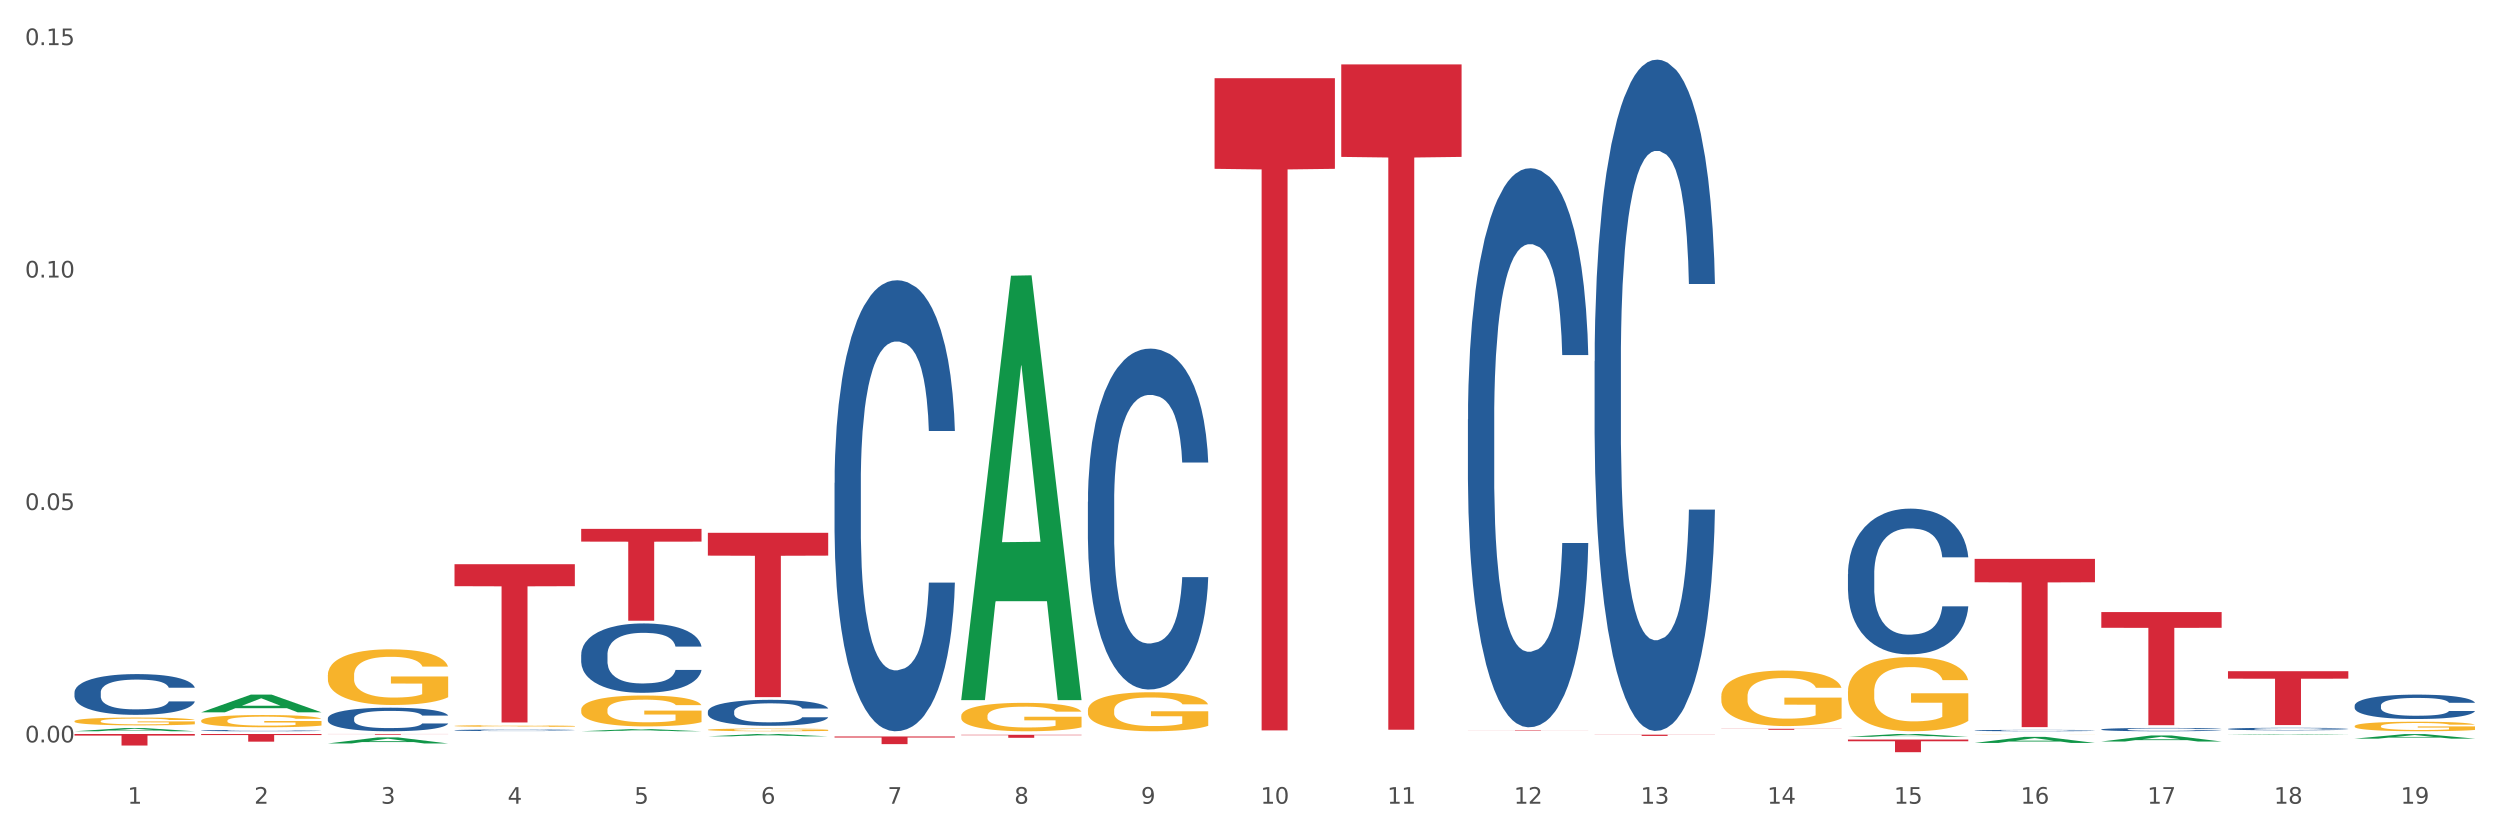 <?xml version="1.0" encoding="utf-8" standalone="no"?>
<!DOCTYPE svg PUBLIC "-//W3C//DTD SVG 1.1//EN"
  "http://www.w3.org/Graphics/SVG/1.1/DTD/svg11.dtd">
<svg xmlns:xlink="http://www.w3.org/1999/xlink" width="1080pt" height="360pt" viewBox="0 0 1080 360" xmlns="http://www.w3.org/2000/svg" version="1.1">
 <rect x="0" y="0" width="1080" height="360" fill="#333333" stroke="none"/>
 <defs>
  <style type="text/css">*{stroke-linejoin: round; stroke-linecap: butt}</style>
 </defs>
 <g id="figure_1">
  <g id="patch_1">
   <path d="M 0 360 
L 1080 360 
L 1080 0 
L 0 0 
z
" style="fill: #ffffff; stroke: #ffffff; stroke-linejoin: miter"/>
  </g>
  <g id="axes_1">
   <g id="matplotlib.axis_1">
    <g id="xtick_1">
     <g id="text_1">
      <!-- 1 -->
      <g style="fill: #4d4d4d" transform="translate(55.115 347.204) scale(0.096 -0.096)">
       <defs>
        <path id="DejaVuSans-31" d="M 794 531 
L 1825 531 
L 1825 4091 
L 703 3866 
L 703 4441 
L 1819 4666 
L 2450 4666 
L 2450 531 
L 3481 531 
L 3481 0 
L 794 0 
L 794 531 
z
" transform="scale(0.016)"/>
       </defs>
       <use xlink:href="#DejaVuSans-31"/>
      </g>
     </g>
    </g>
    <g id="xtick_2">
     <g id="text_2">
      <!-- 2 -->
      <g style="fill: #4d4d4d" transform="translate(109.839 347.204) scale(0.096 -0.096)">
       <defs>
        <path id="DejaVuSans-32" d="M 1228 531 
L 3431 531 
L 3431 0 
L 469 0 
L 469 531 
Q 828 903 1448 1529 
Q 2069 2156 2228 2338 
Q 2531 2678 2651 2914 
Q 2772 3150 2772 3378 
Q 2772 3750 2511 3984 
Q 2250 4219 1831 4219 
Q 1534 4219 1204 4116 
Q 875 4013 500 3803 
L 500 4441 
Q 881 4594 1212 4672 
Q 1544 4750 1819 4750 
Q 2544 4750 2975 4387 
Q 3406 4025 3406 3419 
Q 3406 3131 3298 2873 
Q 3191 2616 2906 2266 
Q 2828 2175 2409 1742 
Q 1991 1309 1228 531 
z
" transform="scale(0.016)"/>
       </defs>
       <use xlink:href="#DejaVuSans-32"/>
      </g>
     </g>
    </g>
    <g id="xtick_3">
     <g id="text_3">
      <!-- 3 -->
      <g style="fill: #4d4d4d" transform="translate(164.564 347.204) scale(0.096 -0.096)">
       <defs>
        <path id="DejaVuSans-33" d="M 2597 2516 
Q 3050 2419 3304 2112 
Q 3559 1806 3559 1356 
Q 3559 666 3084 287 
Q 2609 -91 1734 -91 
Q 1441 -91 1130 -33 
Q 819 25 488 141 
L 488 750 
Q 750 597 1062 519 
Q 1375 441 1716 441 
Q 2309 441 2620 675 
Q 2931 909 2931 1356 
Q 2931 1769 2642 2001 
Q 2353 2234 1838 2234 
L 1294 2234 
L 1294 2753 
L 1863 2753 
Q 2328 2753 2575 2939 
Q 2822 3125 2822 3475 
Q 2822 3834 2567 4026 
Q 2313 4219 1838 4219 
Q 1578 4219 1281 4162 
Q 984 4106 628 3988 
L 628 4550 
Q 988 4650 1302 4700 
Q 1616 4750 1894 4750 
Q 2613 4750 3031 4423 
Q 3450 4097 3450 3541 
Q 3450 3153 3228 2886 
Q 3006 2619 2597 2516 
z
" transform="scale(0.016)"/>
       </defs>
       <use xlink:href="#DejaVuSans-33"/>
      </g>
     </g>
    </g>
    <g id="xtick_4">
     <g id="text_4">
      <!-- 4 -->
      <g style="fill: #4d4d4d" transform="translate(219.288 347.204) scale(0.096 -0.096)">
       <defs>
        <path id="DejaVuSans-34" d="M 2419 4116 
L 825 1625 
L 2419 1625 
L 2419 4116 
z
M 2253 4666 
L 3047 4666 
L 3047 1625 
L 3713 1625 
L 3713 1100 
L 3047 1100 
L 3047 0 
L 2419 0 
L 2419 1100 
L 313 1100 
L 313 1709 
L 2253 4666 
z
" transform="scale(0.016)"/>
       </defs>
       <use xlink:href="#DejaVuSans-34"/>
      </g>
     </g>
    </g>
    <g id="xtick_5">
     <g id="text_5">
      <!-- 5 -->
      <g style="fill: #4d4d4d" transform="translate(274.012 347.204) scale(0.096 -0.096)">
       <defs>
        <path id="DejaVuSans-35" d="M 691 4666 
L 3169 4666 
L 3169 4134 
L 1269 4134 
L 1269 2991 
Q 1406 3038 1543 3061 
Q 1681 3084 1819 3084 
Q 2600 3084 3056 2656 
Q 3513 2228 3513 1497 
Q 3513 744 3044 326 
Q 2575 -91 1722 -91 
Q 1428 -91 1123 -41 
Q 819 9 494 109 
L 494 744 
Q 775 591 1075 516 
Q 1375 441 1709 441 
Q 2250 441 2565 725 
Q 2881 1009 2881 1497 
Q 2881 1984 2565 2268 
Q 2250 2553 1709 2553 
Q 1456 2553 1204 2497 
Q 953 2441 691 2322 
L 691 4666 
z
" transform="scale(0.016)"/>
       </defs>
       <use xlink:href="#DejaVuSans-35"/>
      </g>
     </g>
    </g>
    <g id="xtick_6">
     <g id="text_6">
      <!-- 6 -->
      <g style="fill: #4d4d4d" transform="translate(328.736 347.204) scale(0.096 -0.096)">
       <defs>
        <path id="DejaVuSans-36" d="M 2113 2584 
Q 1688 2584 1439 2293 
Q 1191 2003 1191 1497 
Q 1191 994 1439 701 
Q 1688 409 2113 409 
Q 2538 409 2786 701 
Q 3034 994 3034 1497 
Q 3034 2003 2786 2293 
Q 2538 2584 2113 2584 
z
M 3366 4563 
L 3366 3988 
Q 3128 4100 2886 4159 
Q 2644 4219 2406 4219 
Q 1781 4219 1451 3797 
Q 1122 3375 1075 2522 
Q 1259 2794 1537 2939 
Q 1816 3084 2150 3084 
Q 2853 3084 3261 2657 
Q 3669 2231 3669 1497 
Q 3669 778 3244 343 
Q 2819 -91 2113 -91 
Q 1303 -91 875 529 
Q 447 1150 447 2328 
Q 447 3434 972 4092 
Q 1497 4750 2381 4750 
Q 2619 4750 2861 4703 
Q 3103 4656 3366 4563 
z
" transform="scale(0.016)"/>
       </defs>
       <use xlink:href="#DejaVuSans-36"/>
      </g>
     </g>
    </g>
    <g id="xtick_7">
     <g id="text_7">
      <!-- 7 -->
      <g style="fill: #4d4d4d" transform="translate(383.461 347.204) scale(0.096 -0.096)">
       <defs>
        <path id="DejaVuSans-37" d="M 525 4666 
L 3525 4666 
L 3525 4397 
L 1831 0 
L 1172 0 
L 2766 4134 
L 525 4134 
L 525 4666 
z
" transform="scale(0.016)"/>
       </defs>
       <use xlink:href="#DejaVuSans-37"/>
      </g>
     </g>
    </g>
    <g id="xtick_8">
     <g id="text_8">
      <!-- 8 -->
      <g style="fill: #4d4d4d" transform="translate(438.185 347.204) scale(0.096 -0.096)">
       <defs>
        <path id="DejaVuSans-38" d="M 2034 2216 
Q 1584 2216 1326 1975 
Q 1069 1734 1069 1313 
Q 1069 891 1326 650 
Q 1584 409 2034 409 
Q 2484 409 2743 651 
Q 3003 894 3003 1313 
Q 3003 1734 2745 1975 
Q 2488 2216 2034 2216 
z
M 1403 2484 
Q 997 2584 770 2862 
Q 544 3141 544 3541 
Q 544 4100 942 4425 
Q 1341 4750 2034 4750 
Q 2731 4750 3128 4425 
Q 3525 4100 3525 3541 
Q 3525 3141 3298 2862 
Q 3072 2584 2669 2484 
Q 3125 2378 3379 2068 
Q 3634 1759 3634 1313 
Q 3634 634 3220 271 
Q 2806 -91 2034 -91 
Q 1263 -91 848 271 
Q 434 634 434 1313 
Q 434 1759 690 2068 
Q 947 2378 1403 2484 
z
M 1172 3481 
Q 1172 3119 1398 2916 
Q 1625 2713 2034 2713 
Q 2441 2713 2670 2916 
Q 2900 3119 2900 3481 
Q 2900 3844 2670 4047 
Q 2441 4250 2034 4250 
Q 1625 4250 1398 4047 
Q 1172 3844 1172 3481 
z
" transform="scale(0.016)"/>
       </defs>
       <use xlink:href="#DejaVuSans-38"/>
      </g>
     </g>
    </g>
    <g id="xtick_9">
     <g id="text_9">
      <!-- 9 -->
      <g style="fill: #4d4d4d" transform="translate(492.909 347.204) scale(0.096 -0.096)">
       <defs>
        <path id="DejaVuSans-39" d="M 703 97 
L 703 672 
Q 941 559 1184 500 
Q 1428 441 1663 441 
Q 2288 441 2617 861 
Q 2947 1281 2994 2138 
Q 2813 1869 2534 1725 
Q 2256 1581 1919 1581 
Q 1219 1581 811 2004 
Q 403 2428 403 3163 
Q 403 3881 828 4315 
Q 1253 4750 1959 4750 
Q 2769 4750 3195 4129 
Q 3622 3509 3622 2328 
Q 3622 1225 3098 567 
Q 2575 -91 1691 -91 
Q 1453 -91 1209 -44 
Q 966 3 703 97 
z
M 1959 2075 
Q 2384 2075 2632 2365 
Q 2881 2656 2881 3163 
Q 2881 3666 2632 3958 
Q 2384 4250 1959 4250 
Q 1534 4250 1286 3958 
Q 1038 3666 1038 3163 
Q 1038 2656 1286 2365 
Q 1534 2075 1959 2075 
z
" transform="scale(0.016)"/>
       </defs>
       <use xlink:href="#DejaVuSans-39"/>
      </g>
     </g>
    </g>
    <g id="xtick_10">
     <g id="text_10">
      <!-- 10 -->
      <g style="fill: #4d4d4d" transform="translate(544.58 347.204) scale(0.096 -0.096)">
       <defs>
        <path id="DejaVuSans-30" d="M 2034 4250 
Q 1547 4250 1301 3770 
Q 1056 3291 1056 2328 
Q 1056 1369 1301 889 
Q 1547 409 2034 409 
Q 2525 409 2770 889 
Q 3016 1369 3016 2328 
Q 3016 3291 2770 3770 
Q 2525 4250 2034 4250 
z
M 2034 4750 
Q 2819 4750 3233 4129 
Q 3647 3509 3647 2328 
Q 3647 1150 3233 529 
Q 2819 -91 2034 -91 
Q 1250 -91 836 529 
Q 422 1150 422 2328 
Q 422 3509 836 4129 
Q 1250 4750 2034 4750 
z
" transform="scale(0.016)"/>
       </defs>
       <use xlink:href="#DejaVuSans-31"/>
       <use xlink:href="#DejaVuSans-30" transform="translate(63.623 0)"/>
      </g>
     </g>
    </g>
    <g id="xtick_11">
     <g id="text_11">
      <!-- 11 -->
      <g style="fill: #4d4d4d" transform="translate(599.304 347.204) scale(0.096 -0.096)">
       <use xlink:href="#DejaVuSans-31"/>
       <use xlink:href="#DejaVuSans-31" transform="translate(63.623 0)"/>
      </g>
     </g>
    </g>
    <g id="xtick_12">
     <g id="text_12">
      <!-- 12 -->
      <g style="fill: #4d4d4d" transform="translate(654.028 347.204) scale(0.096 -0.096)">
       <use xlink:href="#DejaVuSans-31"/>
       <use xlink:href="#DejaVuSans-32" transform="translate(63.623 0)"/>
      </g>
     </g>
    </g>
    <g id="xtick_13">
     <g id="text_13">
      <!-- 13 -->
      <g style="fill: #4d4d4d" transform="translate(708.752 347.204) scale(0.096 -0.096)">
       <use xlink:href="#DejaVuSans-31"/>
       <use xlink:href="#DejaVuSans-33" transform="translate(63.623 0)"/>
      </g>
     </g>
    </g>
    <g id="xtick_14">
     <g id="text_14">
      <!-- 14 -->
      <g style="fill: #4d4d4d" transform="translate(763.477 347.204) scale(0.096 -0.096)">
       <use xlink:href="#DejaVuSans-31"/>
       <use xlink:href="#DejaVuSans-34" transform="translate(63.623 0)"/>
      </g>
     </g>
    </g>
    <g id="xtick_15">
     <g id="text_15">
      <!-- 15 -->
      <g style="fill: #4d4d4d" transform="translate(818.201 347.204) scale(0.096 -0.096)">
       <use xlink:href="#DejaVuSans-31"/>
       <use xlink:href="#DejaVuSans-35" transform="translate(63.623 0)"/>
      </g>
     </g>
    </g>
    <g id="xtick_16">
     <g id="text_16">
      <!-- 16 -->
      <g style="fill: #4d4d4d" transform="translate(872.925 347.204) scale(0.096 -0.096)">
       <use xlink:href="#DejaVuSans-31"/>
       <use xlink:href="#DejaVuSans-36" transform="translate(63.623 0)"/>
      </g>
     </g>
    </g>
    <g id="xtick_17">
     <g id="text_17">
      <!-- 17 -->
      <g style="fill: #4d4d4d" transform="translate(927.649 347.204) scale(0.096 -0.096)">
       <use xlink:href="#DejaVuSans-31"/>
       <use xlink:href="#DejaVuSans-37" transform="translate(63.623 0)"/>
      </g>
     </g>
    </g>
    <g id="xtick_18">
     <g id="text_18">
      <!-- 18 -->
      <g style="fill: #4d4d4d" transform="translate(982.374 347.204) scale(0.096 -0.096)">
       <use xlink:href="#DejaVuSans-31"/>
       <use xlink:href="#DejaVuSans-38" transform="translate(63.623 0)"/>
      </g>
     </g>
    </g>
    <g id="xtick_19">
     <g id="text_19">
      <!-- 19 -->
      <g style="fill: #4d4d4d" transform="translate(1037.098 347.204) scale(0.096 -0.096)">
       <use xlink:href="#DejaVuSans-31"/>
       <use xlink:href="#DejaVuSans-39" transform="translate(63.623 0)"/>
      </g>
     </g>
    </g>
    <g id="xtick_20"/>
    <g id="xtick_21"/>
    <g id="xtick_22"/>
    <g id="xtick_23"/>
    <g id="xtick_24"/>
    <g id="xtick_25"/>
    <g id="xtick_26"/>
    <g id="xtick_27"/>
    <g id="xtick_28"/>
    <g id="xtick_29"/>
    <g id="xtick_30"/>
    <g id="xtick_31"/>
    <g id="xtick_32"/>
    <g id="xtick_33"/>
    <g id="xtick_34"/>
    <g id="xtick_35"/>
    <g id="xtick_36"/>
    <g id="xtick_37"/>
   </g>
   <g id="matplotlib.axis_2">
    <g id="ytick_1">
     <g id="text_20">
      <!-- 0.00 -->
      <g style="fill: #4d4d4d" transform="translate(10.8 320.721) scale(0.096 -0.096)">
       <defs>
        <path id="DejaVuSans-2e" d="M 684 794 
L 1344 794 
L 1344 0 
L 684 0 
L 684 794 
z
" transform="scale(0.016)"/>
       </defs>
       <use xlink:href="#DejaVuSans-30"/>
       <use xlink:href="#DejaVuSans-2e" transform="translate(63.623 0)"/>
       <use xlink:href="#DejaVuSans-30" transform="translate(95.41 0)"/>
       <use xlink:href="#DejaVuSans-30" transform="translate(159.033 0)"/>
      </g>
     </g>
    </g>
    <g id="ytick_2">
     <g id="text_21">
      <!-- 0.05 -->
      <g style="fill: #4d4d4d" transform="translate(10.8 220.309) scale(0.096 -0.096)">
       <use xlink:href="#DejaVuSans-30"/>
       <use xlink:href="#DejaVuSans-2e" transform="translate(63.623 0)"/>
       <use xlink:href="#DejaVuSans-30" transform="translate(95.41 0)"/>
       <use xlink:href="#DejaVuSans-35" transform="translate(159.033 0)"/>
      </g>
     </g>
    </g>
    <g id="ytick_3">
     <g id="text_22">
      <!-- 0.10 -->
      <g style="fill: #4d4d4d" transform="translate(10.8 119.898) scale(0.096 -0.096)">
       <use xlink:href="#DejaVuSans-30"/>
       <use xlink:href="#DejaVuSans-2e" transform="translate(63.623 0)"/>
       <use xlink:href="#DejaVuSans-31" transform="translate(95.41 0)"/>
       <use xlink:href="#DejaVuSans-30" transform="translate(159.033 0)"/>
      </g>
     </g>
    </g>
    <g id="ytick_4">
     <g id="text_23">
      <!-- 0.15 -->
      <g style="fill: #4d4d4d" transform="translate(10.8 19.486) scale(0.096 -0.096)">
       <use xlink:href="#DejaVuSans-30"/>
       <use xlink:href="#DejaVuSans-2e" transform="translate(63.623 0)"/>
       <use xlink:href="#DejaVuSans-31" transform="translate(95.41 0)"/>
       <use xlink:href="#DejaVuSans-35" transform="translate(159.033 0)"/>
      </g>
     </g>
    </g>
    <g id="ytick_5"/>
    <g id="ytick_6"/>
    <g id="ytick_7"/>
   </g>
   <g id="PolyCollection_1">
    <path d="M 853.039 320.947 
L 853.093 320.945 
L 874.531 318.316 
L 883.428 318.313 
L 905.027 320.952 
L 894.737 320.952 
L 890.074 320.338 
L 867.939 320.338 
L 867.778 320.347 
L 863.276 320.952 
L 853.039 320.952 
L 853.039 320.947 
L 870.726 319.971 
L 887.287 319.968 
L 879.087 318.876 
L 878.98 318.871 
L 878.872 318.878 
L 870.672 319.968 
L 870.726 319.971 
L 853.039 320.947 
z
" clip-path="url(#p9c2af0be5b)" style="fill: #109648"/>
    <path d="M 907.763 320.33 
L 907.817 320.328 
L 929.255 317.727 
L 938.152 317.725 
L 959.751 320.335 
L 949.461 320.335 
L 944.798 319.727 
L 922.663 319.727 
L 922.502 319.737 
L 918 320.335 
L 907.763 320.335 
L 907.763 320.33 
L 925.45 319.365 
L 942.011 319.362 
L 933.811 318.281 
L 933.704 318.276 
L 933.597 318.283 
L 925.396 319.362 
L 925.45 319.365 
L 907.763 320.33 
z
" clip-path="url(#p9c2af0be5b)" style="fill: #109648"/>
    <path d="M 798.315 318.298 
L 798.368 318.297 
L 819.807 317.075 
L 828.704 317.074 
L 850.303 318.301 
L 840.012 318.301 
L 835.35 318.015 
L 813.215 318.015 
L 813.054 318.02 
L 808.552 318.301 
L 798.315 318.301 
L 798.315 318.298 
L 816.002 317.844 
L 832.563 317.843 
L 824.362 317.335 
L 824.255 317.333 
L 824.148 317.336 
L 815.948 317.843 
L 816.002 317.844 
L 798.315 318.298 
z
" clip-path="url(#p9c2af0be5b)" style="fill: #109648"/>
    <path d="M 962.488 317.363 
L 962.541 317.362 
L 983.98 317.074 
L 992.877 317.074 
L 1014.476 317.363 
L 1004.185 317.363 
L 999.522 317.296 
L 977.387 317.296 
L 977.227 317.297 
L 972.724 317.363 
L 962.488 317.363 
L 962.488 317.363 
L 980.174 317.256 
L 996.735 317.255 
L 988.535 317.135 
L 988.428 317.135 
L 988.321 317.136 
L 980.121 317.255 
L 980.174 317.256 
L 962.488 317.363 
z
" clip-path="url(#p9c2af0be5b)" style="fill: #109648"/>
    <path d="M 1017.212 319.089 
L 1017.266 319.087 
L 1038.704 317.126 
L 1047.601 317.124 
L 1069.2 319.092 
L 1058.91 319.092 
L 1054.247 318.634 
L 1032.112 318.634 
L 1031.951 318.642 
L 1027.449 319.092 
L 1017.212 319.092 
L 1017.212 319.089 
L 1034.899 318.361 
L 1051.46 318.359 
L 1043.26 317.544 
L 1043.152 317.54 
L 1043.045 317.546 
L 1034.845 318.359 
L 1034.899 318.361 
L 1017.212 319.089 
z
" clip-path="url(#p9c2af0be5b)" style="fill: #109648"/>
    <path d="M 251.072 315.907 
L 251.126 315.906 
L 272.564 314.979 
L 281.461 314.979 
L 303.06 315.908 
L 292.77 315.908 
L 288.107 315.692 
L 265.972 315.692 
L 265.811 315.695 
L 261.309 315.908 
L 251.072 315.908 
L 251.072 315.907 
L 268.759 315.563 
L 285.32 315.562 
L 277.12 315.177 
L 277.013 315.175 
L 276.905 315.178 
L 268.705 315.562 
L 268.759 315.563 
L 251.072 315.907 
z
" clip-path="url(#p9c2af0be5b)" style="fill: #109648"/>
    <path d="M 305.796 315.271 
L 305.858 315.27 
L 305.858 315.231 
L 305.981 315.198 
L 306.594 315.116 
L 307.515 315.049 
L 308.19 315.014 
L 308.865 314.984 
L 309.663 314.955 
L 310.645 314.925 
L 312.425 314.881 
L 313.53 314.858 
L 314.88 314.834 
L 317.336 314.799 
L 319.116 314.78 
L 320.957 314.764 
L 323.965 314.744 
L 325.929 314.736 
L 328.016 314.729 
L 330.532 314.725 
L 332.435 314.724 
L 336.609 314.727 
L 340.169 314.737 
L 341.887 314.744 
L 344.097 314.757 
L 345.263 314.766 
L 347.166 314.783 
L 349.13 314.806 
L 350.48 314.825 
L 352.506 314.862 
L 354.04 314.899 
L 355.452 314.944 
L 356.189 314.976 
L 356.741 315.005 
L 357.232 315.039 
L 357.723 315.092 
L 346.675 315.092 
L 346.245 315.054 
L 345.57 315.018 
L 344.588 314.983 
L 343.729 314.962 
L 342.256 314.935 
L 340.905 314.917 
L 339.493 314.904 
L 337.775 314.894 
L 336.425 314.888 
L 334.522 314.884 
L 330.778 314.885 
L 328.261 314.894 
L 326.542 314.904 
L 325.438 314.914 
L 324.456 314.925 
L 323.351 314.94 
L 322.062 314.963 
L 321.141 314.983 
L 320.22 315.009 
L 319.484 315.035 
L 318.809 315.066 
L 318.256 315.098 
L 317.827 315.132 
L 317.458 315.173 
L 317.151 315.241 
L 317.151 315.389 
L 317.274 315.423 
L 317.581 315.467 
L 317.949 315.501 
L 318.563 315.541 
L 319.116 315.568 
L 320.159 315.607 
L 321.325 315.639 
L 322.246 315.66 
L 323.167 315.677 
L 324.762 315.701 
L 326.542 315.72 
L 328.077 315.732 
L 330.164 315.743 
L 331.576 315.747 
L 332.803 315.749 
L 335.811 315.749 
L 337.959 315.746 
L 340.353 315.739 
L 342.194 315.729 
L 343.729 315.717 
L 345.447 315.697 
L 346.552 315.679 
L 346.552 315.453 
L 333.049 315.452 
L 333.049 315.301 
L 357.784 315.301 
L 357.784 315.743 
L 356.741 315.766 
L 355.575 315.786 
L 354.347 315.805 
L 352.506 315.827 
L 350.296 315.849 
L 348.332 315.864 
L 346.245 315.877 
L 343.79 315.889 
L 340.598 315.9 
L 338.634 315.904 
L 336.179 315.907 
L 333.294 315.908 
L 330.778 315.906 
L 328.322 315.901 
L 325.745 315.891 
L 323.228 315.877 
L 321.325 315.863 
L 319.423 315.846 
L 317.397 315.823 
L 315.801 315.801 
L 314.574 315.782 
L 313.223 315.757 
L 311.75 315.724 
L 310.645 315.695 
L 309.663 315.665 
L 308.62 315.626 
L 307.883 315.592 
L 307.147 315.55 
L 306.717 315.519 
L 306.226 315.47 
L 305.858 315.402 
L 305.796 315.271 
z
" clip-path="url(#p9c2af0be5b)" style="fill: #f7b32b"/>
    <path d="M 251.072 306.63 
L 251.133 306.618 
L 251.133 306.179 
L 251.256 305.801 
L 251.87 304.886 
L 252.791 304.13 
L 253.466 303.728 
L 254.141 303.398 
L 254.939 303.069 
L 255.921 302.728 
L 257.701 302.228 
L 258.806 301.972 
L 260.156 301.703 
L 262.611 301.313 
L 264.391 301.093 
L 266.233 300.911 
L 269.24 300.691 
L 271.204 300.593 
L 273.291 300.52 
L 275.808 300.472 
L 277.711 300.459 
L 281.884 300.496 
L 285.444 300.606 
L 287.163 300.691 
L 289.373 300.837 
L 290.539 300.935 
L 292.442 301.13 
L 294.406 301.386 
L 295.756 301.606 
L 297.782 302.02 
L 299.316 302.435 
L 300.728 302.947 
L 301.464 303.301 
L 302.017 303.63 
L 302.508 304.008 
L 302.999 304.606 
L 291.951 304.606 
L 291.521 304.179 
L 290.846 303.776 
L 289.864 303.386 
L 289.004 303.142 
L 287.531 302.837 
L 286.181 302.642 
L 284.769 302.496 
L 283.051 302.374 
L 281.7 302.313 
L 279.797 302.264 
L 276.053 302.276 
L 273.537 302.374 
L 271.818 302.496 
L 270.713 302.606 
L 269.731 302.728 
L 268.627 302.898 
L 267.338 303.155 
L 266.417 303.386 
L 265.496 303.679 
L 264.76 303.972 
L 264.084 304.313 
L 263.532 304.679 
L 263.102 305.057 
L 262.734 305.52 
L 262.427 306.289 
L 262.427 307.96 
L 262.55 308.338 
L 262.857 308.838 
L 263.225 309.216 
L 263.839 309.667 
L 264.391 309.972 
L 265.435 310.411 
L 266.601 310.777 
L 267.522 311.008 
L 268.442 311.204 
L 270.038 311.472 
L 271.818 311.691 
L 273.353 311.825 
L 275.44 311.947 
L 276.851 311.996 
L 278.079 312.021 
L 281.086 312.021 
L 283.235 311.984 
L 285.629 311.899 
L 287.47 311.789 
L 289.004 311.655 
L 290.723 311.435 
L 291.828 311.228 
L 291.828 308.679 
L 278.324 308.667 
L 278.324 306.972 
L 303.06 306.972 
L 303.06 311.947 
L 302.017 312.204 
L 300.851 312.435 
L 299.623 312.643 
L 297.782 312.899 
L 295.572 313.143 
L 293.608 313.313 
L 291.521 313.46 
L 289.066 313.594 
L 285.874 313.716 
L 283.91 313.765 
L 281.455 313.801 
L 278.57 313.813 
L 276.053 313.789 
L 273.598 313.728 
L 271.02 313.618 
L 268.504 313.46 
L 266.601 313.301 
L 264.698 313.106 
L 262.673 312.85 
L 261.077 312.606 
L 259.849 312.386 
L 258.499 312.106 
L 257.026 311.74 
L 255.921 311.411 
L 254.939 311.069 
L 253.896 310.63 
L 253.159 310.252 
L 252.422 309.777 
L 251.993 309.423 
L 251.502 308.874 
L 251.133 308.106 
L 251.072 306.63 
z
" clip-path="url(#p9c2af0be5b)" style="fill: #f7b32b"/>
    <path d="M 305.796 318.1 
L 305.85 318.099 
L 327.288 317.075 
L 336.185 317.074 
L 357.784 318.102 
L 347.494 318.102 
L 342.831 317.862 
L 320.696 317.862 
L 320.535 317.866 
L 316.033 318.102 
L 305.796 318.102 
L 305.796 318.1 
L 323.483 317.719 
L 340.044 317.718 
L 331.844 317.293 
L 331.737 317.291 
L 331.63 317.294 
L 323.429 317.718 
L 323.483 317.719 
L 305.796 318.1 
z
" clip-path="url(#p9c2af0be5b)" style="fill: #109648"/>
    <path d="M 32.175 311.546 
L 32.236 311.542 
L 32.236 311.431 
L 32.359 311.336 
L 32.973 311.104 
L 33.894 310.913 
L 34.569 310.811 
L 35.244 310.728 
L 36.042 310.644 
L 37.024 310.558 
L 38.804 310.431 
L 39.909 310.366 
L 41.259 310.298 
L 43.714 310.2 
L 45.494 310.144 
L 47.336 310.098 
L 50.343 310.042 
L 52.307 310.018 
L 54.394 309.999 
L 56.911 309.987 
L 58.814 309.984 
L 62.987 309.993 
L 66.547 310.021 
L 68.266 310.042 
L 70.476 310.079 
L 71.642 310.104 
L 73.544 310.153 
L 75.509 310.218 
L 76.859 310.274 
L 78.884 310.379 
L 80.419 310.484 
L 81.831 310.613 
L 82.567 310.703 
L 83.12 310.786 
L 83.611 310.882 
L 84.102 311.033 
L 73.053 311.033 
L 72.624 310.925 
L 71.949 310.823 
L 70.967 310.724 
L 70.107 310.663 
L 68.634 310.586 
L 67.284 310.536 
L 65.872 310.499 
L 64.153 310.468 
L 62.803 310.453 
L 60.9 310.44 
L 57.156 310.444 
L 54.64 310.468 
L 52.921 310.499 
L 51.816 310.527 
L 50.834 310.558 
L 49.729 310.601 
L 48.44 310.666 
L 47.52 310.724 
L 46.599 310.799 
L 45.863 310.873 
L 45.187 310.959 
L 44.635 311.052 
L 44.205 311.147 
L 43.837 311.265 
L 43.53 311.459 
L 43.53 311.882 
L 43.653 311.978 
L 43.96 312.104 
L 44.328 312.2 
L 44.942 312.314 
L 45.494 312.391 
L 46.538 312.502 
L 47.704 312.595 
L 48.625 312.654 
L 49.545 312.703 
L 51.141 312.771 
L 52.921 312.827 
L 54.456 312.861 
L 56.542 312.891 
L 57.954 312.904 
L 59.182 312.91 
L 62.189 312.91 
L 64.338 312.901 
L 66.731 312.879 
L 68.573 312.851 
L 70.107 312.817 
L 71.826 312.762 
L 72.931 312.709 
L 72.931 312.064 
L 59.427 312.061 
L 59.427 311.632 
L 84.163 311.632 
L 84.163 312.891 
L 83.12 312.956 
L 81.953 313.015 
L 80.726 313.067 
L 78.884 313.132 
L 76.675 313.194 
L 74.711 313.237 
L 72.624 313.274 
L 70.169 313.308 
L 66.977 313.339 
L 65.013 313.351 
L 62.558 313.361 
L 59.673 313.364 
L 57.156 313.357 
L 54.701 313.342 
L 52.123 313.314 
L 49.607 313.274 
L 47.704 313.234 
L 45.801 313.185 
L 43.776 313.12 
L 42.18 313.058 
L 40.952 313.003 
L 39.602 312.932 
L 38.129 312.839 
L 37.024 312.756 
L 36.042 312.669 
L 34.998 312.558 
L 34.262 312.462 
L 33.525 312.342 
L 33.096 312.252 
L 32.605 312.114 
L 32.236 311.919 
L 32.175 311.546 
z
" clip-path="url(#p9c2af0be5b)" style="fill: #f7b32b"/>
    <path d="M 415.245 302.121 
L 415.299 301.948 
L 436.737 119.104 
L 445.634 118.931 
L 467.233 302.465 
L 456.943 302.465 
L 452.28 259.727 
L 430.145 259.727 
L 429.984 260.416 
L 425.482 302.465 
L 415.245 302.465 
L 415.245 302.121 
L 432.932 234.222 
L 449.493 234.049 
L 441.293 158.051 
L 441.185 157.706 
L 441.078 158.223 
L 432.878 234.049 
L 432.932 234.222 
L 415.245 302.121 
z
" clip-path="url(#p9c2af0be5b)" style="fill: #109648"/>
    <path d="M 743.591 317.085 
L 743.644 317.085 
L 765.083 317.074 
L 773.979 317.074 
L 795.579 317.085 
L 785.288 317.085 
L 780.625 317.082 
L 758.49 317.082 
L 758.329 317.082 
L 753.827 317.085 
L 743.591 317.085 
L 743.591 317.085 
L 761.277 317.081 
L 777.838 317.081 
L 769.638 317.076 
L 769.531 317.076 
L 769.424 317.076 
L 761.224 317.081 
L 761.277 317.081 
L 743.591 317.085 
z
" clip-path="url(#p9c2af0be5b)" style="fill: #109648"/>
    <path d="M 1017.212 313.69 
L 1017.273 313.687 
L 1017.273 313.551 
L 1017.396 313.434 
L 1018.01 313.152 
L 1018.931 312.918 
L 1019.606 312.794 
L 1020.281 312.692 
L 1021.079 312.591 
L 1022.061 312.485 
L 1023.841 312.331 
L 1024.946 312.252 
L 1026.296 312.169 
L 1028.751 312.049 
L 1030.531 311.981 
L 1032.373 311.924 
L 1035.38 311.856 
L 1037.344 311.826 
L 1039.431 311.804 
L 1041.948 311.789 
L 1043.85 311.785 
L 1048.024 311.796 
L 1051.584 311.83 
L 1053.303 311.856 
L 1055.512 311.902 
L 1056.679 311.932 
L 1058.581 311.992 
L 1060.546 312.071 
L 1061.896 312.139 
L 1063.921 312.267 
L 1065.456 312.395 
L 1066.868 312.553 
L 1067.604 312.662 
L 1068.157 312.764 
L 1068.648 312.881 
L 1069.139 313.065 
L 1058.09 313.065 
L 1057.661 312.933 
L 1056.986 312.809 
L 1056.004 312.689 
L 1055.144 312.613 
L 1053.671 312.519 
L 1052.321 312.459 
L 1050.909 312.414 
L 1049.19 312.376 
L 1047.84 312.357 
L 1045.937 312.342 
L 1042.193 312.346 
L 1039.677 312.376 
L 1037.958 312.414 
L 1036.853 312.448 
L 1035.871 312.485 
L 1034.766 312.538 
L 1033.477 312.617 
L 1032.557 312.689 
L 1031.636 312.779 
L 1030.899 312.869 
L 1030.224 312.975 
L 1029.672 313.088 
L 1029.242 313.205 
L 1028.874 313.348 
L 1028.567 313.585 
L 1028.567 314.101 
L 1028.69 314.218 
L 1028.997 314.372 
L 1029.365 314.489 
L 1029.979 314.628 
L 1030.531 314.722 
L 1031.575 314.858 
L 1032.741 314.971 
L 1033.662 315.042 
L 1034.582 315.103 
L 1036.178 315.185 
L 1037.958 315.253 
L 1039.493 315.295 
L 1041.579 315.332 
L 1042.991 315.347 
L 1044.219 315.355 
L 1047.226 315.355 
L 1049.375 315.344 
L 1051.768 315.317 
L 1053.61 315.283 
L 1055.144 315.242 
L 1056.863 315.174 
L 1057.968 315.11 
L 1057.968 314.323 
L 1044.464 314.319 
L 1044.464 313.796 
L 1069.2 313.796 
L 1069.2 315.332 
L 1068.157 315.411 
L 1066.99 315.483 
L 1065.763 315.547 
L 1063.921 315.626 
L 1061.712 315.701 
L 1059.748 315.754 
L 1057.661 315.799 
L 1055.206 315.841 
L 1052.014 315.878 
L 1050.05 315.893 
L 1047.595 315.905 
L 1044.71 315.908 
L 1042.193 315.901 
L 1039.738 315.882 
L 1037.16 315.848 
L 1034.644 315.799 
L 1032.741 315.75 
L 1030.838 315.69 
L 1028.813 315.611 
L 1027.217 315.536 
L 1025.989 315.468 
L 1024.639 315.381 
L 1023.166 315.268 
L 1022.061 315.167 
L 1021.079 315.061 
L 1020.035 314.926 
L 1019.299 314.809 
L 1018.562 314.662 
L 1018.133 314.553 
L 1017.642 314.383 
L 1017.273 314.146 
L 1017.212 313.69 
z
" clip-path="url(#p9c2af0be5b)" style="fill: #f7b32b"/>
    <path d="M 853.039 317.108 
L 853.1 317.108 
L 853.1 317.105 
L 853.223 317.103 
L 853.837 317.098 
L 854.758 317.094 
L 855.433 317.092 
L 856.108 317.09 
L 856.906 317.088 
L 857.888 317.086 
L 859.668 317.083 
L 860.773 317.082 
L 862.123 317.081 
L 864.578 317.078 
L 866.358 317.077 
L 868.2 317.076 
L 871.207 317.075 
L 873.171 317.074 
L 875.258 317.074 
L 877.775 317.074 
L 879.678 317.074 
L 883.851 317.074 
L 887.411 317.074 
L 889.13 317.075 
L 891.34 317.076 
L 892.506 317.076 
L 894.409 317.077 
L 896.373 317.079 
L 897.723 317.08 
L 899.749 317.082 
L 901.283 317.085 
L 902.695 317.087 
L 903.431 317.089 
L 903.984 317.091 
L 904.475 317.093 
L 904.966 317.097 
L 893.918 317.097 
L 893.488 317.094 
L 892.813 317.092 
L 891.831 317.09 
L 890.971 317.089 
L 889.498 317.087 
L 888.148 317.086 
L 886.736 317.085 
L 885.018 317.084 
L 883.667 317.084 
L 881.765 317.084 
L 878.02 317.084 
L 875.504 317.084 
L 873.785 317.085 
L 872.68 317.086 
L 871.698 317.086 
L 870.594 317.087 
L 869.305 317.089 
L 868.384 317.09 
L 867.463 317.092 
L 866.727 317.093 
L 866.051 317.095 
L 865.499 317.097 
L 865.069 317.099 
L 864.701 317.102 
L 864.394 317.106 
L 864.394 317.115 
L 864.517 317.117 
L 864.824 317.12 
L 865.192 317.122 
L 865.806 317.125 
L 866.358 317.126 
L 867.402 317.129 
L 868.568 317.131 
L 869.489 317.132 
L 870.409 317.133 
L 872.005 317.135 
L 873.785 317.136 
L 875.32 317.137 
L 877.407 317.137 
L 878.818 317.138 
L 880.046 317.138 
L 883.053 317.138 
L 885.202 317.138 
L 887.596 317.137 
L 889.437 317.137 
L 890.971 317.136 
L 892.69 317.135 
L 893.795 317.133 
L 893.795 317.119 
L 880.291 317.119 
L 880.291 317.11 
L 905.027 317.11 
L 905.027 317.137 
L 903.984 317.139 
L 902.818 317.14 
L 901.59 317.141 
L 899.749 317.143 
L 897.539 317.144 
L 895.575 317.145 
L 893.488 317.146 
L 891.033 317.147 
L 887.841 317.147 
L 885.877 317.148 
L 883.422 317.148 
L 880.537 317.148 
L 878.02 317.148 
L 875.565 317.147 
L 872.987 317.147 
L 870.471 317.146 
L 868.568 317.145 
L 866.665 317.144 
L 864.64 317.142 
L 863.044 317.141 
L 861.816 317.14 
L 860.466 317.138 
L 858.993 317.136 
L 857.888 317.134 
L 856.906 317.133 
L 855.863 317.13 
L 855.126 317.128 
L 854.389 317.125 
L 853.96 317.123 
L 853.469 317.12 
L 853.1 317.116 
L 853.039 317.108 
z
" clip-path="url(#p9c2af0be5b)" style="fill: #f7b32b"/>
    <path d="M 798.315 298.672 
L 798.376 298.643 
L 798.376 297.589 
L 798.499 296.682 
L 799.113 294.487 
L 800.033 292.673 
L 800.709 291.707 
L 801.384 290.917 
L 802.182 290.127 
L 803.164 289.307 
L 804.944 288.107 
L 806.049 287.493 
L 807.399 286.849 
L 809.854 285.913 
L 811.634 285.386 
L 813.475 284.947 
L 816.483 284.42 
L 818.447 284.186 
L 820.534 284.01 
L 823.051 283.893 
L 824.953 283.864 
L 829.127 283.952 
L 832.687 284.215 
L 834.406 284.42 
L 836.615 284.771 
L 837.782 285.005 
L 839.684 285.474 
L 841.648 286.088 
L 842.999 286.615 
L 845.024 287.61 
L 846.559 288.605 
L 847.97 289.834 
L 848.707 290.683 
L 849.259 291.473 
L 849.75 292.38 
L 850.242 293.814 
L 839.193 293.814 
L 838.764 292.79 
L 838.088 291.824 
L 837.106 290.888 
L 836.247 290.302 
L 834.774 289.571 
L 833.424 289.102 
L 832.012 288.751 
L 830.293 288.459 
L 828.943 288.312 
L 827.04 288.195 
L 823.296 288.224 
L 820.78 288.459 
L 819.061 288.751 
L 817.956 289.015 
L 816.974 289.307 
L 815.869 289.717 
L 814.58 290.332 
L 813.66 290.888 
L 812.739 291.59 
L 812.002 292.292 
L 811.327 293.112 
L 810.775 293.99 
L 810.345 294.897 
L 809.977 296.009 
L 809.67 297.852 
L 809.67 301.862 
L 809.793 302.769 
L 810.1 303.969 
L 810.468 304.876 
L 811.082 305.959 
L 811.634 306.69 
L 812.678 307.744 
L 813.844 308.622 
L 814.764 309.178 
L 815.685 309.646 
L 817.281 310.29 
L 819.061 310.816 
L 820.595 311.138 
L 822.682 311.431 
L 824.094 311.548 
L 825.322 311.607 
L 828.329 311.607 
L 830.477 311.519 
L 832.871 311.314 
L 834.713 311.051 
L 836.247 310.729 
L 837.966 310.202 
L 839.071 309.704 
L 839.071 303.588 
L 825.567 303.559 
L 825.567 299.491 
L 850.303 299.491 
L 850.303 311.431 
L 849.259 312.046 
L 848.093 312.602 
L 846.866 313.099 
L 845.024 313.714 
L 842.815 314.299 
L 840.851 314.709 
L 838.764 315.06 
L 836.308 315.382 
L 833.117 315.674 
L 831.153 315.791 
L 828.697 315.879 
L 825.813 315.908 
L 823.296 315.85 
L 820.841 315.704 
L 818.263 315.44 
L 815.746 315.06 
L 813.844 314.679 
L 811.941 314.211 
L 809.915 313.597 
L 808.32 313.011 
L 807.092 312.484 
L 805.742 311.811 
L 804.269 310.933 
L 803.164 310.143 
L 802.182 309.324 
L 801.138 308.27 
L 800.402 307.363 
L 799.665 306.222 
L 799.236 305.373 
L 798.744 304.056 
L 798.376 302.213 
L 798.315 298.672 
z
" clip-path="url(#p9c2af0be5b)" style="fill: #f7b32b"/>
    <path d="M 743.591 300.763 
L 743.652 300.741 
L 743.652 299.952 
L 743.775 299.273 
L 744.388 297.63 
L 745.309 296.271 
L 745.984 295.548 
L 746.66 294.957 
L 747.457 294.365 
L 748.44 293.751 
L 750.22 292.853 
L 751.324 292.393 
L 752.675 291.911 
L 755.13 291.21 
L 756.91 290.815 
L 758.751 290.487 
L 761.759 290.092 
L 763.723 289.917 
L 765.81 289.786 
L 768.326 289.698 
L 770.229 289.676 
L 774.403 289.742 
L 777.963 289.939 
L 779.681 290.092 
L 781.891 290.355 
L 783.057 290.531 
L 784.96 290.881 
L 786.924 291.341 
L 788.275 291.736 
L 790.3 292.481 
L 791.835 293.226 
L 793.246 294.146 
L 793.983 294.781 
L 794.535 295.373 
L 795.026 296.052 
L 795.517 297.126 
L 784.469 297.126 
L 784.039 296.359 
L 783.364 295.636 
L 782.382 294.935 
L 781.523 294.496 
L 780.05 293.949 
L 778.699 293.598 
L 777.288 293.335 
L 775.569 293.116 
L 774.219 293.007 
L 772.316 292.919 
L 768.572 292.941 
L 766.055 293.116 
L 764.337 293.335 
L 763.232 293.532 
L 762.25 293.751 
L 761.145 294.058 
L 759.856 294.518 
L 758.935 294.935 
L 758.015 295.46 
L 757.278 295.986 
L 756.603 296.6 
L 756.051 297.257 
L 755.621 297.936 
L 755.253 298.769 
L 754.946 300.149 
L 754.946 303.151 
L 755.068 303.83 
L 755.375 304.729 
L 755.744 305.408 
L 756.357 306.219 
L 756.91 306.766 
L 757.953 307.555 
L 759.119 308.212 
L 760.04 308.629 
L 760.961 308.979 
L 762.557 309.461 
L 764.337 309.856 
L 765.871 310.097 
L 767.958 310.316 
L 769.37 310.403 
L 770.597 310.447 
L 773.605 310.447 
L 775.753 310.382 
L 778.147 310.228 
L 779.988 310.031 
L 781.523 309.79 
L 783.241 309.396 
L 784.346 309.023 
L 784.346 304.444 
L 770.843 304.422 
L 770.843 301.376 
L 795.579 301.376 
L 795.579 310.316 
L 794.535 310.776 
L 793.369 311.192 
L 792.141 311.565 
L 790.3 312.025 
L 788.09 312.463 
L 786.126 312.77 
L 784.039 313.033 
L 781.584 313.274 
L 778.392 313.493 
L 776.428 313.58 
L 773.973 313.646 
L 771.088 313.668 
L 768.572 313.624 
L 766.117 313.515 
L 763.539 313.318 
L 761.022 313.033 
L 759.119 312.748 
L 757.217 312.397 
L 755.191 311.937 
L 753.595 311.499 
L 752.368 311.105 
L 751.017 310.601 
L 749.544 309.943 
L 748.44 309.352 
L 747.457 308.738 
L 746.414 307.949 
L 745.677 307.27 
L 744.941 306.416 
L 744.511 305.78 
L 744.02 304.794 
L 743.652 303.414 
L 743.591 300.763 
z
" clip-path="url(#p9c2af0be5b)" style="fill: #f7b32b"/>
    <path d="M 86.899 311.337 
L 86.961 311.332 
L 86.961 311.158 
L 87.083 311.008 
L 87.697 310.646 
L 88.618 310.347 
L 89.293 310.187 
L 89.968 310.057 
L 90.766 309.926 
L 91.748 309.791 
L 93.528 309.593 
L 94.633 309.491 
L 95.983 309.385 
L 98.439 309.231 
L 100.219 309.144 
L 102.06 309.071 
L 105.067 308.984 
L 107.032 308.946 
L 109.118 308.917 
L 111.635 308.897 
L 113.538 308.892 
L 117.712 308.907 
L 121.272 308.95 
L 122.99 308.984 
L 125.2 309.042 
L 126.366 309.081 
L 128.269 309.158 
L 130.233 309.26 
L 131.583 309.347 
L 133.609 309.511 
L 135.143 309.675 
L 136.555 309.878 
L 137.291 310.018 
L 137.844 310.148 
L 138.335 310.298 
L 138.826 310.535 
L 127.778 310.535 
L 127.348 310.366 
L 126.673 310.206 
L 125.691 310.052 
L 124.832 309.955 
L 123.358 309.834 
L 122.008 309.757 
L 120.596 309.699 
L 118.878 309.651 
L 117.527 309.627 
L 115.625 309.607 
L 111.881 309.612 
L 109.364 309.651 
L 107.645 309.699 
L 106.541 309.743 
L 105.559 309.791 
L 104.454 309.859 
L 103.165 309.96 
L 102.244 310.052 
L 101.323 310.168 
L 100.587 310.284 
L 99.912 310.419 
L 99.359 310.564 
L 98.93 310.714 
L 98.561 310.897 
L 98.254 311.202 
L 98.254 311.863 
L 98.377 312.013 
L 98.684 312.211 
L 99.052 312.361 
L 99.666 312.54 
L 100.219 312.661 
L 101.262 312.834 
L 102.428 312.979 
L 103.349 313.071 
L 104.27 313.148 
L 105.865 313.255 
L 107.645 313.342 
L 109.18 313.395 
L 111.267 313.443 
L 112.678 313.462 
L 113.906 313.472 
L 116.914 313.472 
L 119.062 313.458 
L 121.456 313.424 
L 123.297 313.38 
L 124.832 313.327 
L 126.55 313.24 
L 127.655 313.158 
L 127.655 312.148 
L 114.152 312.144 
L 114.152 311.472 
L 138.887 311.472 
L 138.887 313.443 
L 137.844 313.545 
L 136.678 313.636 
L 135.45 313.719 
L 133.609 313.82 
L 131.399 313.917 
L 129.435 313.984 
L 127.348 314.042 
L 124.893 314.095 
L 121.701 314.144 
L 119.737 314.163 
L 117.282 314.177 
L 114.397 314.182 
L 111.881 314.173 
L 109.425 314.148 
L 106.847 314.105 
L 104.331 314.042 
L 102.428 313.979 
L 100.525 313.902 
L 98.5 313.801 
L 96.904 313.704 
L 95.676 313.617 
L 94.326 313.506 
L 92.853 313.361 
L 91.748 313.231 
L 90.766 313.095 
L 89.723 312.921 
L 88.986 312.772 
L 88.25 312.583 
L 87.82 312.443 
L 87.329 312.226 
L 86.961 311.921 
L 86.899 311.337 
z
" clip-path="url(#p9c2af0be5b)" style="fill: #f7b32b"/>
    <path d="M 141.624 317.074 
L 193.612 317.074 
L 193.612 317.119 
L 173.161 317.119 
L 173.161 317.397 
L 161.951 317.397 
L 161.951 317.119 
L 141.624 317.119 
L 141.624 317.074 
L 141.624 317.074 
z
" clip-path="url(#p9c2af0be5b)" style="fill: #d62839"/>
    <path d="M 196.348 243.726 
L 248.336 243.726 
L 248.336 253.228 
L 227.886 253.292 
L 227.886 312.1 
L 216.675 312.1 
L 216.675 253.292 
L 196.348 253.228 
L 196.348 243.791 
L 196.348 243.726 
z
" clip-path="url(#p9c2af0be5b)" style="fill: #d62839"/>
    <path d="M 32.175 317.074 
L 84.163 317.074 
L 84.163 317.768 
L 63.713 317.773 
L 63.713 322.073 
L 52.502 322.073 
L 52.502 317.773 
L 32.175 317.768 
L 32.175 317.078 
L 32.175 317.074 
z
" clip-path="url(#p9c2af0be5b)" style="fill: #d62839"/>
    <path d="M 86.899 317.074 
L 138.887 317.074 
L 138.887 317.535 
L 118.437 317.538 
L 118.437 320.393 
L 107.226 320.393 
L 107.226 317.538 
L 86.899 317.535 
L 86.899 317.077 
L 86.899 317.074 
z
" clip-path="url(#p9c2af0be5b)" style="fill: #d62839"/>
    <path d="M 962.488 289.956 
L 1014.476 289.956 
L 1014.476 293.191 
L 994.025 293.213 
L 994.025 313.24 
L 982.815 313.24 
L 982.815 293.213 
L 962.488 293.191 
L 962.488 289.977 
L 962.488 289.956 
z
" clip-path="url(#p9c2af0be5b)" style="fill: #d62839"/>
    <path d="M 907.763 264.407 
L 959.751 264.407 
L 959.751 271.202 
L 939.301 271.248 
L 939.301 313.3 
L 928.09 313.3 
L 928.09 271.248 
L 907.763 271.202 
L 907.763 264.453 
L 907.763 264.407 
z
" clip-path="url(#p9c2af0be5b)" style="fill: #d62839"/>
    <path d="M 853.039 241.429 
L 905.027 241.429 
L 905.027 251.533 
L 884.577 251.601 
L 884.577 314.135 
L 873.366 314.135 
L 873.366 251.601 
L 853.039 251.533 
L 853.039 241.498 
L 853.039 241.429 
z
" clip-path="url(#p9c2af0be5b)" style="fill: #d62839"/>
    <path d="M 798.315 319.466 
L 850.303 319.466 
L 850.303 320.228 
L 829.853 320.233 
L 829.853 324.95 
L 818.642 324.95 
L 818.642 320.233 
L 798.315 320.228 
L 798.315 319.471 
L 798.315 319.466 
z
" clip-path="url(#p9c2af0be5b)" style="fill: #d62839"/>
    <path d="M 743.591 314.833 
L 795.579 314.833 
L 795.579 314.894 
L 775.128 314.895 
L 775.128 315.273 
L 763.918 315.273 
L 763.918 314.895 
L 743.591 314.894 
L 743.591 314.834 
L 743.591 314.833 
z
" clip-path="url(#p9c2af0be5b)" style="fill: #d62839"/>
    <path d="M 579.418 27.833 
L 631.406 27.833 
L 631.406 67.776 
L 610.956 68.046 
L 610.956 315.259 
L 599.745 315.259 
L 599.745 68.046 
L 579.418 67.776 
L 579.418 28.103 
L 579.418 27.833 
z
" clip-path="url(#p9c2af0be5b)" style="fill: #d62839"/>
    <path d="M 524.693 33.777 
L 576.682 33.777 
L 576.682 72.93 
L 556.231 73.195 
L 556.231 315.518 
L 545.021 315.518 
L 545.021 73.195 
L 524.693 72.93 
L 524.693 34.042 
L 524.693 33.777 
z
" clip-path="url(#p9c2af0be5b)" style="fill: #d62839"/>
    <path d="M 415.245 317.434 
L 467.233 317.434 
L 467.233 317.614 
L 446.783 317.615 
L 446.783 318.73 
L 435.572 318.73 
L 435.572 317.615 
L 415.245 317.614 
L 415.245 317.435 
L 415.245 317.434 
z
" clip-path="url(#p9c2af0be5b)" style="fill: #d62839"/>
    <path d="M 360.521 318.146 
L 412.509 318.146 
L 412.509 318.607 
L 392.058 318.61 
L 392.058 321.466 
L 380.848 321.466 
L 380.848 318.61 
L 360.521 318.607 
L 360.521 318.149 
L 360.521 318.146 
z
" clip-path="url(#p9c2af0be5b)" style="fill: #d62839"/>
    <path d="M 305.796 230.165 
L 357.784 230.165 
L 357.784 240.03 
L 337.334 240.097 
L 337.334 301.158 
L 326.123 301.158 
L 326.123 240.097 
L 305.796 240.03 
L 305.796 230.231 
L 305.796 230.165 
z
" clip-path="url(#p9c2af0be5b)" style="fill: #d62839"/>
    <path d="M 251.072 228.463 
L 303.06 228.463 
L 303.06 233.978 
L 282.61 234.016 
L 282.61 268.154 
L 271.399 268.154 
L 271.399 234.016 
L 251.072 233.978 
L 251.072 228.5 
L 251.072 228.463 
z
" clip-path="url(#p9c2af0be5b)" style="fill: #d62839"/>
    <path d="M 688.866 317.363 
L 740.854 317.363 
L 740.854 317.441 
L 720.404 317.442 
L 720.404 317.924 
L 709.193 317.924 
L 709.193 317.442 
L 688.866 317.441 
L 688.866 317.364 
L 688.866 317.363 
z
" clip-path="url(#p9c2af0be5b)" style="fill: #d62839"/>
    <path d="M 634.142 315.364 
L 686.13 315.364 
L 686.13 315.393 
L 665.68 315.394 
L 665.68 315.573 
L 654.469 315.573 
L 654.469 315.394 
L 634.142 315.393 
L 634.142 315.365 
L 634.142 315.364 
z
" clip-path="url(#p9c2af0be5b)" style="fill: #d62839"/>
    <path d="M 141.624 310.3 
L 141.685 310.291 
L 141.685 310.031 
L 141.869 309.677 
L 142.545 309.026 
L 143.406 308.533 
L 144.88 307.957 
L 145.679 307.715 
L 146.724 307.445 
L 148.875 307.008 
L 151.333 306.636 
L 153.054 306.432 
L 154.344 306.301 
L 157.232 306.069 
L 158.891 305.967 
L 160.612 305.883 
L 162.087 305.827 
L 164.545 305.762 
L 166.511 305.734 
L 168.785 305.725 
L 170.69 305.734 
L 173.21 305.771 
L 176.897 305.883 
L 178.31 305.948 
L 180.215 306.06 
L 182.182 306.208 
L 183.779 306.357 
L 185.623 306.571 
L 187.528 306.85 
L 189.371 307.204 
L 190.662 307.529 
L 191.707 307.873 
L 192.628 308.292 
L 193.304 308.747 
L 193.612 309.129 
L 182.366 309.129 
L 182.059 308.785 
L 181.444 308.413 
L 180.83 308.161 
L 180.154 307.957 
L 179.109 307.724 
L 178.187 307.576 
L 176.651 307.399 
L 175.238 307.287 
L 174.07 307.222 
L 172.657 307.166 
L 169.645 307.111 
L 167.495 307.111 
L 166.143 307.129 
L 164.484 307.176 
L 163.07 307.241 
L 161.411 307.352 
L 160.12 307.473 
L 158.83 307.631 
L 158.093 307.743 
L 156.986 307.948 
L 156.249 308.115 
L 155.266 308.403 
L 154.713 308.608 
L 153.73 309.138 
L 153.299 309.529 
L 153.115 309.798 
L 152.992 310.096 
L 152.992 311.547 
L 153.361 312.198 
L 153.668 312.477 
L 154.16 312.793 
L 155.081 313.202 
L 156.433 313.602 
L 157.847 313.89 
L 159.014 314.067 
L 160.12 314.197 
L 161.227 314.299 
L 162.579 314.392 
L 163.685 314.448 
L 165.344 314.504 
L 167.31 314.532 
L 168.847 314.532 
L 171.981 314.485 
L 173.394 314.439 
L 174.746 314.374 
L 176.221 314.272 
L 177.388 314.16 
L 178.064 314.076 
L 179.17 313.9 
L 180.031 313.714 
L 180.768 313.5 
L 181.26 313.314 
L 181.813 313.035 
L 182.243 312.718 
L 182.366 312.551 
L 193.612 312.551 
L 193.366 312.886 
L 192.936 313.211 
L 192.075 313.648 
L 191.399 313.9 
L 190.355 314.206 
L 189.249 314.467 
L 187.712 314.755 
L 186.299 314.969 
L 184.824 315.155 
L 183.226 315.322 
L 180.338 315.555 
L 179.293 315.62 
L 177.081 315.732 
L 175.36 315.797 
L 172.841 315.862 
L 170.26 315.899 
L 167.556 315.908 
L 165.16 315.89 
L 162.517 315.834 
L 160.858 315.778 
L 159.014 315.694 
L 156.864 315.564 
L 154.836 315.406 
L 152.931 315.22 
L 151.149 315.006 
L 149.489 314.764 
L 147.339 314.365 
L 145.741 313.974 
L 144.573 313.611 
L 143.774 313.304 
L 142.975 312.914 
L 142.545 312.644 
L 141.869 311.993 
L 141.624 311.389 
L 141.624 310.3 
z
" clip-path="url(#p9c2af0be5b)" style="fill: #255c99"/>
    <path d="M 196.348 315.462 
L 196.409 315.461 
L 196.409 315.444 
L 196.594 315.42 
L 197.27 315.377 
L 198.13 315.345 
L 199.605 315.307 
L 200.404 315.291 
L 201.448 315.273 
L 203.599 315.244 
L 206.057 315.219 
L 207.778 315.206 
L 209.068 315.197 
L 211.957 315.182 
L 213.616 315.175 
L 215.336 315.17 
L 216.811 315.166 
L 219.269 315.162 
L 221.236 315.16 
L 223.509 315.159 
L 225.414 315.16 
L 227.934 315.162 
L 231.621 315.17 
L 233.034 315.174 
L 234.939 315.181 
L 236.906 315.191 
L 238.504 315.201 
L 240.347 315.215 
L 242.252 315.234 
L 244.096 315.257 
L 245.386 315.278 
L 246.431 315.301 
L 247.353 315.329 
L 248.029 315.359 
L 248.336 315.384 
L 237.09 315.384 
L 236.783 315.361 
L 236.168 315.337 
L 235.554 315.32 
L 234.878 315.307 
L 233.833 315.291 
L 232.912 315.281 
L 231.375 315.27 
L 229.962 315.262 
L 228.794 315.258 
L 227.381 315.254 
L 224.37 315.251 
L 222.219 315.251 
L 220.867 315.252 
L 219.208 315.255 
L 217.794 315.259 
L 216.135 315.267 
L 214.845 315.275 
L 213.554 315.285 
L 212.817 315.293 
L 211.711 315.306 
L 210.973 315.317 
L 209.99 315.336 
L 209.437 315.35 
L 208.454 315.385 
L 208.024 315.411 
L 207.839 315.428 
L 207.716 315.448 
L 207.716 315.544 
L 208.085 315.587 
L 208.392 315.605 
L 208.884 315.626 
L 209.806 315.653 
L 211.158 315.68 
L 212.571 315.699 
L 213.739 315.711 
L 214.845 315.719 
L 215.951 315.726 
L 217.303 315.732 
L 218.409 315.736 
L 220.068 315.739 
L 222.035 315.741 
L 223.571 315.741 
L 226.705 315.738 
L 228.118 315.735 
L 229.47 315.731 
L 230.945 315.724 
L 232.113 315.717 
L 232.789 315.711 
L 233.895 315.699 
L 234.755 315.687 
L 235.492 315.673 
L 235.984 315.661 
L 236.537 315.642 
L 236.967 315.621 
L 237.09 315.61 
L 248.336 315.61 
L 248.09 315.632 
L 247.66 315.654 
L 246.8 315.683 
L 246.124 315.699 
L 245.079 315.72 
L 243.973 315.737 
L 242.437 315.756 
L 241.023 315.77 
L 239.548 315.782 
L 237.951 315.794 
L 235.062 315.809 
L 234.018 315.813 
L 231.805 315.821 
L 230.085 315.825 
L 227.565 315.829 
L 224.984 315.832 
L 222.28 315.832 
L 219.884 315.831 
L 217.241 315.827 
L 215.582 315.824 
L 213.739 315.818 
L 211.588 315.81 
L 209.56 315.799 
L 207.655 315.787 
L 205.873 315.773 
L 204.214 315.757 
L 202.063 315.73 
L 200.465 315.704 
L 199.298 315.68 
L 198.499 315.66 
L 197.7 315.634 
L 197.27 315.617 
L 196.594 315.573 
L 196.348 315.534 
L 196.348 315.462 
z
" clip-path="url(#p9c2af0be5b)" style="fill: #255c99"/>
    <path d="M 251.072 282.787 
L 251.134 282.76 
L 251.134 281.994 
L 251.318 280.953 
L 251.994 279.037 
L 252.854 277.586 
L 254.329 275.889 
L 255.128 275.177 
L 256.173 274.383 
L 258.323 273.097 
L 260.781 272.002 
L 262.502 271.4 
L 263.793 271.016 
L 266.681 270.332 
L 268.34 270.031 
L 270.061 269.785 
L 271.535 269.62 
L 273.994 269.429 
L 275.96 269.347 
L 278.234 269.319 
L 280.139 269.347 
L 282.658 269.456 
L 286.345 269.785 
L 287.759 269.976 
L 289.664 270.305 
L 291.63 270.743 
L 293.228 271.181 
L 295.071 271.81 
L 296.976 272.632 
L 298.82 273.672 
L 300.11 274.63 
L 301.155 275.643 
L 302.077 276.875 
L 302.753 278.216 
L 303.06 279.338 
L 291.815 279.338 
L 291.507 278.325 
L 290.893 277.23 
L 290.278 276.491 
L 289.602 275.889 
L 288.558 275.205 
L 287.636 274.767 
L 286.1 274.247 
L 284.686 273.918 
L 283.519 273.726 
L 282.105 273.562 
L 279.094 273.398 
L 276.943 273.398 
L 275.591 273.453 
L 273.932 273.59 
L 272.519 273.781 
L 270.86 274.11 
L 269.569 274.466 
L 268.279 274.931 
L 267.541 275.259 
L 266.435 275.862 
L 265.698 276.354 
L 264.714 277.203 
L 264.161 277.805 
L 263.178 279.366 
L 262.748 280.515 
L 262.564 281.309 
L 262.441 282.185 
L 262.441 286.456 
L 262.809 288.372 
L 263.117 289.193 
L 263.608 290.124 
L 264.53 291.328 
L 265.882 292.505 
L 267.295 293.354 
L 268.463 293.874 
L 269.569 294.257 
L 270.675 294.558 
L 272.027 294.832 
L 273.133 294.996 
L 274.792 295.161 
L 276.759 295.243 
L 278.295 295.243 
L 281.429 295.106 
L 282.843 294.969 
L 284.195 294.777 
L 285.669 294.476 
L 286.837 294.148 
L 287.513 293.901 
L 288.619 293.381 
L 289.479 292.834 
L 290.217 292.204 
L 290.708 291.657 
L 291.261 290.835 
L 291.692 289.905 
L 291.815 289.412 
L 303.06 289.412 
L 302.814 290.397 
L 302.384 291.356 
L 301.524 292.642 
L 300.848 293.381 
L 299.803 294.285 
L 298.697 295.051 
L 297.161 295.9 
L 295.747 296.529 
L 294.273 297.077 
L 292.675 297.569 
L 289.787 298.254 
L 288.742 298.445 
L 286.53 298.774 
L 284.809 298.966 
L 282.29 299.157 
L 279.709 299.267 
L 277.005 299.294 
L 274.608 299.239 
L 271.966 299.075 
L 270.306 298.911 
L 268.463 298.664 
L 266.312 298.281 
L 264.284 297.816 
L 262.379 297.268 
L 260.597 296.639 
L 258.938 295.927 
L 256.787 294.75 
L 255.189 293.6 
L 254.022 292.533 
L 253.223 291.629 
L 252.424 290.48 
L 251.994 289.686 
L 251.318 287.769 
L 251.072 285.99 
L 251.072 282.787 
z
" clip-path="url(#p9c2af0be5b)" style="fill: #255c99"/>
    <path d="M 305.796 307.371 
L 305.858 307.361 
L 305.858 307.074 
L 306.042 306.684 
L 306.718 305.965 
L 307.578 305.422 
L 309.053 304.785 
L 309.852 304.519 
L 310.897 304.221 
L 313.048 303.739 
L 315.506 303.328 
L 317.226 303.103 
L 318.517 302.959 
L 321.405 302.702 
L 323.064 302.59 
L 324.785 302.497 
L 326.26 302.436 
L 328.718 302.364 
L 330.684 302.333 
L 332.958 302.323 
L 334.863 302.333 
L 337.382 302.374 
L 341.07 302.497 
L 342.483 302.569 
L 344.388 302.692 
L 346.354 302.856 
L 347.952 303.021 
L 349.796 303.257 
L 351.701 303.564 
L 353.544 303.954 
L 354.835 304.313 
L 355.879 304.693 
L 356.801 305.155 
L 357.477 305.658 
L 357.784 306.078 
L 346.539 306.078 
L 346.232 305.699 
L 345.617 305.288 
L 345.002 305.011 
L 344.327 304.785 
L 343.282 304.529 
L 342.36 304.365 
L 340.824 304.17 
L 339.41 304.047 
L 338.243 303.975 
L 336.829 303.913 
L 333.818 303.852 
L 331.667 303.852 
L 330.316 303.872 
L 328.656 303.923 
L 327.243 303.995 
L 325.584 304.118 
L 324.293 304.252 
L 323.003 304.426 
L 322.265 304.549 
L 321.159 304.775 
L 320.422 304.96 
L 319.439 305.278 
L 318.886 305.504 
L 317.902 306.089 
L 317.472 306.519 
L 317.288 306.817 
L 317.165 307.145 
L 317.165 308.746 
L 317.534 309.464 
L 317.841 309.772 
L 318.332 310.121 
L 319.254 310.573 
L 320.606 311.014 
L 322.02 311.332 
L 323.187 311.527 
L 324.293 311.67 
L 325.399 311.783 
L 326.751 311.886 
L 327.857 311.948 
L 329.517 312.009 
L 331.483 312.04 
L 333.019 312.04 
L 336.153 311.989 
L 337.567 311.937 
L 338.919 311.865 
L 340.394 311.753 
L 341.561 311.629 
L 342.237 311.537 
L 343.343 311.342 
L 344.204 311.137 
L 344.941 310.901 
L 345.433 310.696 
L 345.986 310.388 
L 346.416 310.039 
L 346.539 309.854 
L 357.784 309.854 
L 357.539 310.224 
L 357.108 310.583 
L 356.248 311.065 
L 355.572 311.342 
L 354.527 311.681 
L 353.421 311.968 
L 351.885 312.286 
L 350.472 312.522 
L 348.997 312.727 
L 347.399 312.912 
L 344.511 313.169 
L 343.466 313.24 
L 341.254 313.364 
L 339.533 313.435 
L 337.014 313.507 
L 334.433 313.548 
L 331.729 313.558 
L 329.332 313.538 
L 326.69 313.476 
L 325.031 313.415 
L 323.187 313.322 
L 321.036 313.179 
L 319.008 313.004 
L 317.103 312.799 
L 315.321 312.563 
L 313.662 312.296 
L 311.511 311.855 
L 309.914 311.424 
L 308.746 311.024 
L 307.947 310.685 
L 307.148 310.254 
L 306.718 309.957 
L 306.042 309.239 
L 305.796 308.572 
L 305.796 307.371 
z
" clip-path="url(#p9c2af0be5b)" style="fill: #255c99"/>
    <path d="M 415.245 309.304 
L 415.306 309.293 
L 415.306 308.889 
L 415.429 308.542 
L 416.043 307.701 
L 416.964 307.005 
L 417.639 306.635 
L 418.314 306.333 
L 419.112 306.03 
L 420.094 305.716 
L 421.874 305.256 
L 422.979 305.021 
L 424.329 304.774 
L 426.784 304.415 
L 428.564 304.214 
L 430.406 304.045 
L 433.413 303.844 
L 435.377 303.754 
L 437.464 303.687 
L 439.981 303.642 
L 441.883 303.63 
L 446.057 303.664 
L 449.617 303.765 
L 451.336 303.844 
L 453.545 303.978 
L 454.712 304.068 
L 456.614 304.247 
L 458.579 304.483 
L 459.929 304.684 
L 461.954 305.066 
L 463.489 305.447 
L 464.901 305.918 
L 465.637 306.243 
L 466.19 306.546 
L 466.681 306.893 
L 467.172 307.443 
L 456.123 307.443 
L 455.694 307.05 
L 455.019 306.68 
L 454.036 306.322 
L 453.177 306.097 
L 451.704 305.817 
L 450.354 305.638 
L 448.942 305.503 
L 447.223 305.391 
L 445.873 305.335 
L 443.97 305.29 
L 440.226 305.301 
L 437.71 305.391 
L 435.991 305.503 
L 434.886 305.604 
L 433.904 305.716 
L 432.799 305.873 
L 431.51 306.108 
L 430.59 306.322 
L 429.669 306.591 
L 428.932 306.86 
L 428.257 307.174 
L 427.705 307.51 
L 427.275 307.858 
L 426.907 308.284 
L 426.6 308.99 
L 426.6 310.526 
L 426.723 310.874 
L 427.03 311.334 
L 427.398 311.681 
L 428.012 312.096 
L 428.564 312.376 
L 429.608 312.78 
L 430.774 313.116 
L 431.695 313.329 
L 432.615 313.509 
L 434.211 313.756 
L 435.991 313.957 
L 437.526 314.081 
L 439.612 314.193 
L 441.024 314.238 
L 442.252 314.26 
L 445.259 314.26 
L 447.408 314.226 
L 449.801 314.148 
L 451.643 314.047 
L 453.177 313.924 
L 454.896 313.722 
L 456.001 313.531 
L 456.001 311.188 
L 442.497 311.177 
L 442.497 309.618 
L 467.233 309.618 
L 467.233 314.193 
L 466.19 314.428 
L 465.023 314.641 
L 463.796 314.832 
L 461.954 315.067 
L 459.745 315.292 
L 457.781 315.449 
L 455.694 315.583 
L 453.239 315.707 
L 450.047 315.819 
L 448.083 315.864 
L 445.628 315.897 
L 442.743 315.908 
L 440.226 315.886 
L 437.771 315.83 
L 435.193 315.729 
L 432.677 315.583 
L 430.774 315.437 
L 428.871 315.258 
L 426.846 315.023 
L 425.25 314.798 
L 424.022 314.597 
L 422.672 314.339 
L 421.199 314.002 
L 420.094 313.699 
L 419.112 313.386 
L 418.068 312.982 
L 417.332 312.634 
L 416.595 312.197 
L 416.166 311.872 
L 415.675 311.367 
L 415.306 310.661 
L 415.245 309.304 
z
" clip-path="url(#p9c2af0be5b)" style="fill: #f7b32b"/>
    <path d="M 1017.212 304.811 
L 1017.273 304.802 
L 1017.273 304.532 
L 1017.458 304.166 
L 1018.134 303.492 
L 1018.994 302.981 
L 1020.469 302.384 
L 1021.268 302.134 
L 1022.312 301.854 
L 1024.463 301.402 
L 1026.921 301.016 
L 1028.642 300.804 
L 1029.932 300.67 
L 1032.821 300.429 
L 1034.48 300.323 
L 1036.2 300.236 
L 1037.675 300.178 
L 1040.133 300.111 
L 1042.1 300.082 
L 1044.374 300.072 
L 1046.279 300.082 
L 1048.798 300.121 
L 1052.485 300.236 
L 1053.899 300.304 
L 1055.804 300.419 
L 1057.77 300.573 
L 1059.368 300.727 
L 1061.211 300.949 
L 1063.116 301.238 
L 1064.96 301.604 
L 1066.25 301.941 
L 1067.295 302.297 
L 1068.217 302.731 
L 1068.893 303.203 
L 1069.2 303.598 
L 1057.954 303.598 
L 1057.647 303.241 
L 1057.033 302.856 
L 1056.418 302.596 
L 1055.742 302.384 
L 1054.697 302.143 
L 1053.776 301.989 
L 1052.239 301.806 
L 1050.826 301.691 
L 1049.658 301.623 
L 1048.245 301.565 
L 1045.234 301.508 
L 1043.083 301.508 
L 1041.731 301.527 
L 1040.072 301.575 
L 1038.659 301.642 
L 1036.999 301.758 
L 1035.709 301.883 
L 1034.418 302.047 
L 1033.681 302.163 
L 1032.575 302.375 
L 1031.837 302.548 
L 1030.854 302.846 
L 1030.301 303.058 
L 1029.318 303.607 
L 1028.888 304.012 
L 1028.703 304.291 
L 1028.58 304.6 
L 1028.58 306.102 
L 1028.949 306.776 
L 1029.256 307.065 
L 1029.748 307.393 
L 1030.67 307.817 
L 1032.022 308.231 
L 1033.435 308.53 
L 1034.603 308.713 
L 1035.709 308.847 
L 1036.815 308.953 
L 1038.167 309.05 
L 1039.273 309.107 
L 1040.932 309.165 
L 1042.899 309.194 
L 1044.435 309.194 
L 1047.569 309.146 
L 1048.982 309.098 
L 1050.334 309.03 
L 1051.809 308.924 
L 1052.977 308.809 
L 1053.653 308.722 
L 1054.759 308.539 
L 1055.619 308.346 
L 1056.357 308.125 
L 1056.848 307.932 
L 1057.401 307.643 
L 1057.831 307.316 
L 1057.954 307.142 
L 1069.2 307.142 
L 1068.954 307.489 
L 1068.524 307.826 
L 1067.664 308.279 
L 1066.988 308.539 
L 1065.943 308.857 
L 1064.837 309.127 
L 1063.301 309.425 
L 1061.887 309.647 
L 1060.412 309.839 
L 1058.815 310.013 
L 1055.926 310.254 
L 1054.882 310.321 
L 1052.67 310.437 
L 1050.949 310.504 
L 1048.429 310.572 
L 1045.848 310.61 
L 1043.145 310.62 
L 1040.748 310.6 
L 1038.105 310.543 
L 1036.446 310.485 
L 1034.603 310.398 
L 1032.452 310.263 
L 1030.424 310.1 
L 1028.519 309.907 
L 1026.737 309.685 
L 1025.078 309.435 
L 1022.927 309.021 
L 1021.329 308.616 
L 1020.162 308.241 
L 1019.363 307.923 
L 1018.564 307.518 
L 1018.134 307.239 
L 1017.458 306.565 
L 1017.212 305.938 
L 1017.212 304.811 
z
" clip-path="url(#p9c2af0be5b)" style="fill: #255c99"/>
    <path d="M 853.039 315.573 
L 853.101 315.573 
L 853.101 315.557 
L 853.285 315.536 
L 853.961 315.497 
L 854.821 315.468 
L 856.296 315.433 
L 857.095 315.419 
L 858.14 315.403 
L 860.29 315.377 
L 862.748 315.354 
L 864.469 315.342 
L 865.76 315.334 
L 868.648 315.32 
L 870.307 315.314 
L 872.028 315.309 
L 873.503 315.306 
L 875.961 315.302 
L 877.927 315.3 
L 880.201 315.3 
L 882.106 315.3 
L 884.625 315.303 
L 888.312 315.309 
L 889.726 315.313 
L 891.631 315.32 
L 893.597 315.329 
L 895.195 315.338 
L 897.038 315.35 
L 898.943 315.367 
L 900.787 315.388 
L 902.077 315.408 
L 903.122 315.428 
L 904.044 315.453 
L 904.72 315.48 
L 905.027 315.503 
L 893.782 315.503 
L 893.474 315.483 
L 892.86 315.46 
L 892.245 315.445 
L 891.569 315.433 
L 890.525 315.419 
L 889.603 315.41 
L 888.067 315.4 
L 886.653 315.393 
L 885.486 315.389 
L 884.072 315.386 
L 881.061 315.383 
L 878.91 315.383 
L 877.558 315.384 
L 875.899 315.387 
L 874.486 315.39 
L 872.827 315.397 
L 871.536 315.404 
L 870.246 315.414 
L 869.508 315.42 
L 868.402 315.433 
L 867.665 315.443 
L 866.681 315.46 
L 866.128 315.472 
L 865.145 315.504 
L 864.715 315.527 
L 864.531 315.543 
L 864.408 315.561 
L 864.408 315.648 
L 864.776 315.687 
L 865.084 315.703 
L 865.575 315.722 
L 866.497 315.747 
L 867.849 315.771 
L 869.262 315.788 
L 870.43 315.798 
L 871.536 315.806 
L 872.642 315.812 
L 873.994 315.818 
L 875.1 315.821 
L 876.759 315.824 
L 878.726 315.826 
L 880.262 315.826 
L 883.396 315.823 
L 884.81 315.821 
L 886.162 315.817 
L 887.636 315.811 
L 888.804 315.804 
L 889.48 315.799 
L 890.586 315.788 
L 891.446 315.777 
L 892.184 315.764 
L 892.675 315.753 
L 893.228 315.737 
L 893.659 315.718 
L 893.782 315.708 
L 905.027 315.708 
L 904.781 315.728 
L 904.351 315.747 
L 903.491 315.773 
L 902.815 315.788 
L 901.77 315.807 
L 900.664 315.822 
L 899.128 315.839 
L 897.714 315.852 
L 896.24 315.863 
L 894.642 315.873 
L 891.754 315.887 
L 890.709 315.891 
L 888.497 315.898 
L 886.776 315.902 
L 884.257 315.906 
L 881.676 315.908 
L 878.972 315.908 
L 876.575 315.907 
L 873.933 315.904 
L 872.273 315.901 
L 870.43 315.896 
L 868.279 315.888 
L 866.251 315.878 
L 864.346 315.867 
L 862.564 315.854 
L 860.905 315.84 
L 858.754 315.816 
L 857.156 315.793 
L 855.989 315.771 
L 855.19 315.753 
L 854.391 315.729 
L 853.961 315.713 
L 853.285 315.674 
L 853.039 315.638 
L 853.039 315.573 
z
" clip-path="url(#p9c2af0be5b)" style="fill: #255c99"/>
    <path d="M 907.763 315.114 
L 907.825 315.113 
L 907.825 315.076 
L 908.009 315.026 
L 908.685 314.933 
L 909.545 314.864 
L 911.02 314.782 
L 911.819 314.748 
L 912.864 314.709 
L 915.015 314.647 
L 917.473 314.595 
L 919.193 314.566 
L 920.484 314.547 
L 923.372 314.514 
L 925.031 314.5 
L 926.752 314.488 
L 928.227 314.48 
L 930.685 314.471 
L 932.651 314.467 
L 934.925 314.466 
L 936.83 314.467 
L 939.35 314.472 
L 943.037 314.488 
L 944.45 314.497 
L 946.355 314.513 
L 948.321 314.534 
L 949.919 314.555 
L 951.763 314.586 
L 953.668 314.625 
L 955.511 314.675 
L 956.802 314.721 
L 957.846 314.77 
L 958.768 314.829 
L 959.444 314.894 
L 959.751 314.948 
L 948.506 314.948 
L 948.199 314.899 
L 947.584 314.846 
L 946.97 314.811 
L 946.294 314.782 
L 945.249 314.749 
L 944.327 314.728 
L 942.791 314.703 
L 941.377 314.687 
L 940.21 314.678 
L 938.796 314.67 
L 935.785 314.662 
L 933.635 314.662 
L 932.283 314.665 
L 930.623 314.671 
L 929.21 314.68 
L 927.551 314.696 
L 926.26 314.713 
L 924.97 314.736 
L 924.232 314.752 
L 923.126 314.781 
L 922.389 314.804 
L 921.406 314.845 
L 920.853 314.874 
L 919.869 314.949 
L 919.439 315.005 
L 919.255 315.043 
L 919.132 315.085 
L 919.132 315.29 
L 919.501 315.383 
L 919.808 315.422 
L 920.3 315.467 
L 921.221 315.525 
L 922.573 315.582 
L 923.987 315.622 
L 925.154 315.648 
L 926.26 315.666 
L 927.366 315.68 
L 928.718 315.694 
L 929.825 315.702 
L 931.484 315.709 
L 933.45 315.713 
L 934.986 315.713 
L 938.12 315.707 
L 939.534 315.7 
L 940.886 315.691 
L 942.361 315.677 
L 943.528 315.661 
L 944.204 315.649 
L 945.31 315.624 
L 946.171 315.597 
L 946.908 315.567 
L 947.4 315.541 
L 947.953 315.501 
L 948.383 315.456 
L 948.506 315.433 
L 959.751 315.433 
L 959.506 315.48 
L 959.075 315.526 
L 958.215 315.588 
L 957.539 315.624 
L 956.495 315.667 
L 955.388 315.704 
L 953.852 315.745 
L 952.439 315.775 
L 950.964 315.802 
L 949.366 315.825 
L 946.478 315.858 
L 945.433 315.868 
L 943.221 315.883 
L 941.5 315.893 
L 938.981 315.902 
L 936.4 315.907 
L 933.696 315.908 
L 931.299 315.906 
L 928.657 315.898 
L 926.998 315.89 
L 925.154 315.878 
L 923.003 315.86 
L 920.975 315.837 
L 919.07 315.811 
L 917.288 315.781 
L 915.629 315.746 
L 913.478 315.69 
L 911.881 315.634 
L 910.713 315.583 
L 909.914 315.539 
L 909.115 315.484 
L 908.685 315.446 
L 908.009 315.354 
L 907.763 315.268 
L 907.763 315.114 
z
" clip-path="url(#p9c2af0be5b)" style="fill: #255c99"/>
    <path d="M 86.899 307.713 
L 86.953 307.706 
L 108.391 300.062 
L 117.288 300.055 
L 138.887 307.727 
L 128.597 307.727 
L 123.934 305.941 
L 101.799 305.941 
L 101.638 305.969 
L 97.136 307.727 
L 86.899 307.727 
L 86.899 307.713 
L 104.586 304.874 
L 121.147 304.867 
L 112.947 301.69 
L 112.84 301.676 
L 112.733 301.697 
L 104.532 304.867 
L 104.586 304.874 
L 86.899 307.713 
z
" clip-path="url(#p9c2af0be5b)" style="fill: #109648"/>
    <path d="M 141.624 321.175 
L 141.677 321.172 
L 163.116 318.565 
L 172.012 318.563 
L 193.612 321.18 
L 183.321 321.18 
L 178.658 320.57 
L 156.523 320.57 
L 156.362 320.58 
L 151.86 321.18 
L 141.624 321.18 
L 141.624 321.175 
L 159.31 320.207 
L 175.871 320.204 
L 167.671 319.12 
L 167.564 319.115 
L 167.457 319.123 
L 159.257 320.204 
L 159.31 320.207 
L 141.624 321.175 
z
" clip-path="url(#p9c2af0be5b)" style="fill: #109648"/>
    <path d="M 196.348 313.602 
L 196.409 313.601 
L 196.409 313.577 
L 196.532 313.557 
L 197.146 313.507 
L 198.066 313.465 
L 198.742 313.443 
L 199.417 313.426 
L 200.215 313.408 
L 201.197 313.389 
L 202.977 313.362 
L 204.082 313.348 
L 205.432 313.333 
L 207.887 313.312 
L 209.667 313.3 
L 211.508 313.29 
L 214.516 313.278 
L 216.48 313.272 
L 218.567 313.268 
L 221.084 313.266 
L 222.986 313.265 
L 227.16 313.267 
L 230.72 313.273 
L 232.439 313.278 
L 234.648 313.286 
L 235.815 313.291 
L 237.717 313.302 
L 239.681 313.316 
L 241.032 313.328 
L 243.057 313.35 
L 244.592 313.373 
L 246.003 313.401 
L 246.74 313.42 
L 247.292 313.438 
L 247.783 313.459 
L 248.275 313.491 
L 237.226 313.491 
L 236.797 313.468 
L 236.121 313.446 
L 235.139 313.425 
L 234.28 313.412 
L 232.807 313.395 
L 231.457 313.384 
L 230.045 313.376 
L 228.326 313.37 
L 226.976 313.366 
L 225.073 313.364 
L 221.329 313.364 
L 218.813 313.37 
L 217.094 313.376 
L 215.989 313.382 
L 215.007 313.389 
L 213.902 313.398 
L 212.613 313.412 
L 211.693 313.425 
L 210.772 313.441 
L 210.035 313.457 
L 209.36 313.475 
L 208.808 313.495 
L 208.378 313.516 
L 208.01 313.541 
L 207.703 313.583 
L 207.703 313.674 
L 207.826 313.695 
L 208.133 313.722 
L 208.501 313.743 
L 209.115 313.768 
L 209.667 313.784 
L 210.711 313.808 
L 211.877 313.828 
L 212.797 313.841 
L 213.718 313.851 
L 215.314 313.866 
L 217.094 313.878 
L 218.628 313.885 
L 220.715 313.892 
L 222.127 313.895 
L 223.355 313.896 
L 226.362 313.896 
L 228.51 313.894 
L 230.904 313.889 
L 232.746 313.883 
L 234.28 313.876 
L 235.999 313.864 
L 237.104 313.853 
L 237.104 313.714 
L 223.6 313.713 
L 223.6 313.621 
L 248.336 313.621 
L 248.336 313.892 
L 247.292 313.906 
L 246.126 313.919 
L 244.899 313.93 
L 243.057 313.944 
L 240.848 313.957 
L 238.884 313.967 
L 236.797 313.975 
L 234.341 313.982 
L 231.15 313.989 
L 229.186 313.991 
L 226.73 313.993 
L 223.846 313.994 
L 221.329 313.993 
L 218.874 313.989 
L 216.296 313.983 
L 213.779 313.975 
L 211.877 313.966 
L 209.974 313.955 
L 207.948 313.941 
L 206.353 313.928 
L 205.125 313.916 
L 203.775 313.901 
L 202.302 313.881 
L 201.197 313.863 
L 200.215 313.844 
L 199.171 313.82 
L 198.435 313.8 
L 197.698 313.774 
L 197.269 313.754 
L 196.777 313.724 
L 196.409 313.682 
L 196.348 313.602 
z
" clip-path="url(#p9c2af0be5b)" style="fill: #f7b32b"/>
    <path d="M 32.175 315.906 
L 32.229 315.905 
L 53.667 314.53 
L 62.564 314.529 
L 84.163 315.908 
L 73.873 315.908 
L 69.21 315.587 
L 47.075 315.587 
L 46.914 315.592 
L 42.412 315.908 
L 32.175 315.908 
L 32.175 315.906 
L 49.862 315.395 
L 66.423 315.394 
L 58.223 314.823 
L 58.115 314.82 
L 58.008 314.824 
L 49.808 315.394 
L 49.862 315.395 
L 32.175 315.906 
z
" clip-path="url(#p9c2af0be5b)" style="fill: #109648"/>
    <path d="M 469.969 306.839 
L 470.031 306.823 
L 470.031 306.269 
L 470.153 305.792 
L 470.767 304.637 
L 471.688 303.682 
L 472.363 303.174 
L 473.038 302.758 
L 473.836 302.343 
L 474.818 301.911 
L 476.598 301.28 
L 477.703 300.957 
L 479.053 300.618 
L 481.508 300.125 
L 483.288 299.848 
L 485.13 299.617 
L 488.137 299.34 
L 490.102 299.217 
L 492.188 299.124 
L 494.705 299.063 
L 496.608 299.047 
L 500.781 299.094 
L 504.341 299.232 
L 506.06 299.34 
L 508.27 299.525 
L 509.436 299.648 
L 511.339 299.894 
L 513.303 300.218 
L 514.653 300.495 
L 516.679 301.018 
L 518.213 301.542 
L 519.625 302.189 
L 520.361 302.635 
L 520.914 303.051 
L 521.405 303.528 
L 521.896 304.283 
L 510.848 304.283 
L 510.418 303.744 
L 509.743 303.236 
L 508.761 302.743 
L 507.901 302.435 
L 506.428 302.05 
L 505.078 301.804 
L 503.666 301.619 
L 501.948 301.465 
L 500.597 301.388 
L 498.695 301.326 
L 494.95 301.342 
L 492.434 301.465 
L 490.715 301.619 
L 489.61 301.757 
L 488.628 301.911 
L 487.524 302.127 
L 486.235 302.45 
L 485.314 302.743 
L 484.393 303.112 
L 483.657 303.482 
L 482.982 303.913 
L 482.429 304.375 
L 481.999 304.852 
L 481.631 305.438 
L 481.324 306.408 
L 481.324 308.517 
L 481.447 308.995 
L 481.754 309.626 
L 482.122 310.103 
L 482.736 310.673 
L 483.288 311.058 
L 484.332 311.612 
L 485.498 312.074 
L 486.419 312.367 
L 487.339 312.613 
L 488.935 312.952 
L 490.715 313.229 
L 492.25 313.398 
L 494.337 313.552 
L 495.748 313.614 
L 496.976 313.645 
L 499.984 313.645 
L 502.132 313.599 
L 504.526 313.491 
L 506.367 313.352 
L 507.901 313.183 
L 509.62 312.906 
L 510.725 312.644 
L 510.725 309.426 
L 497.221 309.41 
L 497.221 307.27 
L 521.957 307.27 
L 521.957 313.552 
L 520.914 313.876 
L 519.748 314.168 
L 518.52 314.43 
L 516.679 314.754 
L 514.469 315.061 
L 512.505 315.277 
L 510.418 315.462 
L 507.963 315.631 
L 504.771 315.785 
L 502.807 315.847 
L 500.352 315.893 
L 497.467 315.908 
L 494.95 315.878 
L 492.495 315.801 
L 489.917 315.662 
L 487.401 315.462 
L 485.498 315.262 
L 483.595 315.015 
L 481.57 314.692 
L 479.974 314.384 
L 478.746 314.107 
L 477.396 313.753 
L 475.923 313.291 
L 474.818 312.875 
L 473.836 312.444 
L 472.793 311.889 
L 472.056 311.412 
L 471.32 310.812 
L 470.89 310.365 
L 470.399 309.672 
L 470.031 308.702 
L 469.969 306.839 
z
" clip-path="url(#p9c2af0be5b)" style="fill: #f7b32b"/>
    <path d="M 141.624 291.621 
L 141.685 291.599 
L 141.685 290.809 
L 141.808 290.128 
L 142.421 288.48 
L 143.342 287.118 
L 144.017 286.393 
L 144.693 285.8 
L 145.49 285.207 
L 146.472 284.592 
L 148.252 283.691 
L 149.357 283.23 
L 150.708 282.747 
L 153.163 282.044 
L 154.943 281.649 
L 156.784 281.319 
L 159.792 280.924 
L 161.756 280.748 
L 163.843 280.616 
L 166.359 280.528 
L 168.262 280.506 
L 172.436 280.572 
L 175.996 280.77 
L 177.714 280.924 
L 179.924 281.187 
L 181.09 281.363 
L 182.993 281.714 
L 184.957 282.176 
L 186.308 282.571 
L 188.333 283.318 
L 189.867 284.065 
L 191.279 284.987 
L 192.016 285.624 
L 192.568 286.218 
L 193.059 286.899 
L 193.55 287.975 
L 182.502 287.975 
L 182.072 287.206 
L 181.397 286.481 
L 180.415 285.778 
L 179.556 285.339 
L 178.083 284.79 
L 176.732 284.438 
L 175.321 284.175 
L 173.602 283.955 
L 172.252 283.845 
L 170.349 283.757 
L 166.605 283.779 
L 164.088 283.955 
L 162.37 284.175 
L 161.265 284.372 
L 160.283 284.592 
L 159.178 284.9 
L 157.889 285.361 
L 156.968 285.778 
L 156.048 286.305 
L 155.311 286.833 
L 154.636 287.448 
L 154.083 288.107 
L 153.654 288.788 
L 153.286 289.622 
L 152.979 291.006 
L 152.979 294.016 
L 153.101 294.697 
L 153.408 295.597 
L 153.777 296.278 
L 154.39 297.091 
L 154.943 297.64 
L 155.986 298.431 
L 157.152 299.09 
L 158.073 299.507 
L 158.994 299.859 
L 160.59 300.342 
L 162.37 300.737 
L 163.904 300.979 
L 165.991 301.199 
L 167.403 301.287 
L 168.63 301.33 
L 171.638 301.33 
L 173.786 301.265 
L 176.18 301.111 
L 178.021 300.913 
L 179.556 300.671 
L 181.274 300.276 
L 182.379 299.903 
L 182.379 295.312 
L 168.876 295.29 
L 168.876 292.236 
L 193.612 292.236 
L 193.612 301.199 
L 192.568 301.66 
L 191.402 302.077 
L 190.174 302.451 
L 188.333 302.912 
L 186.123 303.351 
L 184.159 303.659 
L 182.072 303.923 
L 179.617 304.164 
L 176.425 304.384 
L 174.461 304.472 
L 172.006 304.538 
L 169.121 304.56 
L 166.605 304.516 
L 164.15 304.406 
L 161.572 304.208 
L 159.055 303.923 
L 157.152 303.637 
L 155.25 303.286 
L 153.224 302.824 
L 151.628 302.385 
L 150.401 301.989 
L 149.05 301.484 
L 147.577 300.825 
L 146.472 300.232 
L 145.49 299.617 
L 144.447 298.826 
L 143.71 298.145 
L 142.974 297.289 
L 142.544 296.652 
L 142.053 295.663 
L 141.685 294.279 
L 141.624 291.621 
z
" clip-path="url(#p9c2af0be5b)" style="fill: #f7b32b"/>
    <path d="M 32.175 299.118 
L 32.236 299.102 
L 32.236 298.651 
L 32.421 298.04 
L 33.097 296.914 
L 33.957 296.061 
L 35.432 295.064 
L 36.231 294.645 
L 37.275 294.179 
L 39.426 293.423 
L 41.884 292.779 
L 43.605 292.425 
L 44.895 292.2 
L 47.784 291.798 
L 49.443 291.621 
L 51.164 291.476 
L 52.638 291.38 
L 55.096 291.267 
L 57.063 291.219 
L 59.337 291.203 
L 61.242 291.219 
L 63.761 291.283 
L 67.448 291.476 
L 68.862 291.589 
L 70.767 291.782 
L 72.733 292.039 
L 74.331 292.297 
L 76.174 292.667 
L 78.079 293.149 
L 79.923 293.761 
L 81.213 294.324 
L 82.258 294.919 
L 83.18 295.643 
L 83.856 296.431 
L 84.163 297.091 
L 72.917 297.091 
L 72.61 296.495 
L 71.996 295.852 
L 71.381 295.418 
L 70.705 295.064 
L 69.66 294.661 
L 68.739 294.404 
L 67.202 294.098 
L 65.789 293.905 
L 64.621 293.793 
L 63.208 293.696 
L 60.197 293.6 
L 58.046 293.6 
L 56.694 293.632 
L 55.035 293.712 
L 53.622 293.825 
L 51.962 294.018 
L 50.672 294.227 
L 49.381 294.501 
L 48.644 294.694 
L 47.538 295.048 
L 46.8 295.337 
L 45.817 295.836 
L 45.264 296.19 
L 44.281 297.107 
L 43.851 297.782 
L 43.666 298.249 
L 43.544 298.764 
L 43.544 301.273 
L 43.912 302.4 
L 44.22 302.882 
L 44.711 303.429 
L 45.633 304.137 
L 46.985 304.829 
L 48.398 305.327 
L 49.566 305.633 
L 50.672 305.858 
L 51.778 306.035 
L 53.13 306.196 
L 54.236 306.293 
L 55.895 306.389 
L 57.862 306.437 
L 59.398 306.437 
L 62.532 306.357 
L 63.945 306.277 
L 65.297 306.164 
L 66.772 305.987 
L 67.94 305.794 
L 68.616 305.649 
L 69.722 305.344 
L 70.582 305.022 
L 71.32 304.652 
L 71.811 304.33 
L 72.364 303.847 
L 72.795 303.3 
L 72.917 303.011 
L 84.163 303.011 
L 83.917 303.59 
L 83.487 304.153 
L 82.627 304.909 
L 81.951 305.344 
L 80.906 305.874 
L 79.8 306.325 
L 78.264 306.824 
L 76.85 307.194 
L 75.375 307.515 
L 73.778 307.805 
L 70.89 308.207 
L 69.845 308.32 
L 67.633 308.513 
L 65.912 308.625 
L 63.392 308.738 
L 60.811 308.802 
L 58.108 308.818 
L 55.711 308.786 
L 53.069 308.69 
L 51.409 308.593 
L 49.566 308.448 
L 47.415 308.223 
L 45.387 307.95 
L 43.482 307.628 
L 41.7 307.258 
L 40.041 306.84 
L 37.89 306.148 
L 36.292 305.472 
L 35.125 304.845 
L 34.326 304.314 
L 33.527 303.638 
L 33.097 303.172 
L 32.421 302.046 
L 32.175 301 
L 32.175 299.118 
z
" clip-path="url(#p9c2af0be5b)" style="fill: #255c99"/>
    <path d="M 86.899 315.6 
L 86.961 315.599 
L 86.961 315.585 
L 87.145 315.565 
L 87.821 315.529 
L 88.681 315.502 
L 90.156 315.47 
L 90.955 315.457 
L 92 315.442 
L 94.151 315.418 
L 96.609 315.398 
L 98.329 315.386 
L 99.62 315.379 
L 102.508 315.366 
L 104.167 315.361 
L 105.888 315.356 
L 107.363 315.353 
L 109.821 315.35 
L 111.787 315.348 
L 114.061 315.348 
L 115.966 315.348 
L 118.485 315.35 
L 122.172 315.356 
L 123.586 315.36 
L 125.491 315.366 
L 127.457 315.374 
L 129.055 315.382 
L 130.899 315.394 
L 132.804 315.41 
L 134.647 315.429 
L 135.938 315.447 
L 136.982 315.466 
L 137.904 315.489 
L 138.58 315.514 
L 138.887 315.535 
L 127.642 315.535 
L 127.334 315.516 
L 126.72 315.496 
L 126.105 315.482 
L 125.429 315.47 
L 124.385 315.458 
L 123.463 315.449 
L 121.927 315.44 
L 120.513 315.434 
L 119.346 315.43 
L 117.932 315.427 
L 114.921 315.424 
L 112.77 315.424 
L 111.418 315.425 
L 109.759 315.427 
L 108.346 315.431 
L 106.687 315.437 
L 105.396 315.444 
L 104.106 315.453 
L 103.368 315.459 
L 102.262 315.47 
L 101.525 315.479 
L 100.542 315.495 
L 99.988 315.506 
L 99.005 315.536 
L 98.575 315.557 
L 98.391 315.572 
L 98.268 315.588 
L 98.268 315.668 
L 98.637 315.704 
L 98.944 315.719 
L 99.435 315.737 
L 100.357 315.759 
L 101.709 315.781 
L 103.122 315.797 
L 104.29 315.807 
L 105.396 315.814 
L 106.502 315.82 
L 107.854 315.825 
L 108.96 315.828 
L 110.62 315.831 
L 112.586 315.833 
L 114.122 315.833 
L 117.256 315.83 
L 118.67 315.827 
L 120.022 315.824 
L 121.497 315.818 
L 122.664 315.812 
L 123.34 315.807 
L 124.446 315.798 
L 125.307 315.788 
L 126.044 315.776 
L 126.536 315.765 
L 127.089 315.75 
L 127.519 315.733 
L 127.642 315.723 
L 138.887 315.723 
L 138.642 315.742 
L 138.211 315.76 
L 137.351 315.784 
L 136.675 315.798 
L 135.63 315.815 
L 134.524 315.829 
L 132.988 315.845 
L 131.575 315.857 
L 130.1 315.867 
L 128.502 315.876 
L 125.614 315.889 
L 124.569 315.893 
L 122.357 315.899 
L 120.636 315.902 
L 118.117 315.906 
L 115.536 315.908 
L 112.832 315.908 
L 110.435 315.907 
L 107.793 315.904 
L 106.134 315.901 
L 104.29 315.897 
L 102.139 315.889 
L 100.111 315.881 
L 98.206 315.87 
L 96.424 315.859 
L 94.765 315.845 
L 92.614 315.823 
L 91.017 315.802 
L 89.849 315.782 
L 89.05 315.765 
L 88.251 315.743 
L 87.821 315.729 
L 87.145 315.693 
L 86.899 315.659 
L 86.899 315.6 
z
" clip-path="url(#p9c2af0be5b)" style="fill: #255c99"/>
    <path d="M 962.488 314.896 
L 962.549 314.895 
L 962.549 314.868 
L 962.733 314.83 
L 963.409 314.76 
L 964.27 314.707 
L 965.745 314.645 
L 966.543 314.619 
L 967.588 314.59 
L 969.739 314.543 
L 972.197 314.503 
L 973.918 314.481 
L 975.208 314.467 
L 978.096 314.442 
L 979.756 314.431 
L 981.476 314.422 
L 982.951 314.416 
L 985.409 314.409 
L 987.376 314.406 
L 989.649 314.405 
L 991.554 314.406 
L 994.074 314.41 
L 997.761 314.422 
L 999.174 314.429 
L 1001.079 314.441 
L 1003.046 314.457 
L 1004.643 314.473 
L 1006.487 314.496 
L 1008.392 314.526 
L 1010.236 314.564 
L 1011.526 314.599 
L 1012.571 314.636 
L 1013.492 314.681 
L 1014.168 314.73 
L 1014.476 314.771 
L 1003.23 314.771 
L 1002.923 314.734 
L 1002.308 314.694 
L 1001.694 314.667 
L 1001.018 314.645 
L 999.973 314.62 
L 999.051 314.604 
L 997.515 314.585 
L 996.102 314.573 
L 994.934 314.566 
L 993.521 314.56 
L 990.51 314.554 
L 988.359 314.554 
L 987.007 314.556 
L 985.348 314.561 
L 983.934 314.568 
L 982.275 314.58 
L 980.985 314.593 
L 979.694 314.61 
L 978.957 314.622 
L 977.851 314.644 
L 977.113 314.662 
L 976.13 314.693 
L 975.577 314.715 
L 974.594 314.772 
L 974.163 314.814 
L 973.979 314.843 
L 973.856 314.875 
L 973.856 315.03 
L 974.225 315.1 
L 974.532 315.13 
L 975.024 315.164 
L 975.946 315.208 
L 977.298 315.251 
L 978.711 315.282 
L 979.878 315.301 
L 980.985 315.315 
L 982.091 315.326 
L 983.443 315.336 
L 984.549 315.342 
L 986.208 315.348 
L 988.174 315.351 
L 989.711 315.351 
L 992.845 315.346 
L 994.258 315.341 
L 995.61 315.334 
L 997.085 315.323 
L 998.253 315.311 
L 998.928 315.302 
L 1000.035 315.283 
L 1000.895 315.263 
L 1001.632 315.24 
L 1002.124 315.22 
L 1002.677 315.19 
L 1003.107 315.156 
L 1003.23 315.138 
L 1014.476 315.138 
L 1014.23 315.174 
L 1013.8 315.209 
L 1012.939 315.256 
L 1012.263 315.283 
L 1011.219 315.316 
L 1010.113 315.344 
L 1008.576 315.374 
L 1007.163 315.397 
L 1005.688 315.417 
L 1004.09 315.435 
L 1001.202 315.46 
L 1000.158 315.467 
L 997.945 315.479 
L 996.225 315.486 
L 993.705 315.493 
L 991.124 315.497 
L 988.42 315.498 
L 986.024 315.496 
L 983.381 315.49 
L 981.722 315.484 
L 979.878 315.475 
L 977.728 315.461 
L 975.7 315.444 
L 973.795 315.424 
L 972.013 315.401 
L 970.353 315.375 
L 968.203 315.333 
L 966.605 315.291 
L 965.437 315.252 
L 964.638 315.219 
L 963.84 315.177 
L 963.409 315.148 
L 962.733 315.078 
L 962.488 315.013 
L 962.488 314.896 
z
" clip-path="url(#p9c2af0be5b)" style="fill: #255c99"/>
    <path d="M 798.315 248.018 
L 798.376 247.961 
L 798.376 246.351 
L 798.561 244.165 
L 799.237 240.139 
L 800.097 237.091 
L 801.572 233.525 
L 802.371 232.03 
L 803.415 230.362 
L 805.566 227.659 
L 808.024 225.358 
L 809.745 224.093 
L 811.035 223.288 
L 813.924 221.85 
L 815.583 221.217 
L 817.303 220.7 
L 818.778 220.355 
L 821.236 219.952 
L 823.203 219.779 
L 825.476 219.722 
L 827.381 219.779 
L 829.901 220.01 
L 833.588 220.7 
L 835.001 221.102 
L 836.906 221.792 
L 838.873 222.713 
L 840.471 223.633 
L 842.314 224.956 
L 844.219 226.681 
L 846.063 228.867 
L 847.353 230.879 
L 848.398 233.007 
L 849.32 235.596 
L 849.996 238.414 
L 850.303 240.772 
L 839.057 240.772 
L 838.75 238.644 
L 838.135 236.343 
L 837.521 234.79 
L 836.845 233.525 
L 835.8 232.087 
L 834.879 231.167 
L 833.342 230.074 
L 831.929 229.384 
L 830.761 228.982 
L 829.348 228.636 
L 826.337 228.291 
L 824.186 228.291 
L 822.834 228.406 
L 821.175 228.694 
L 819.761 229.097 
L 818.102 229.787 
L 816.812 230.534 
L 815.521 231.512 
L 814.784 232.202 
L 813.678 233.468 
L 812.94 234.503 
L 811.957 236.286 
L 811.404 237.551 
L 810.421 240.829 
L 809.991 243.245 
L 809.806 244.913 
L 809.683 246.753 
L 809.683 255.725 
L 810.052 259.751 
L 810.359 261.477 
L 810.851 263.432 
L 811.773 265.963 
L 813.125 268.436 
L 814.538 270.219 
L 815.706 271.311 
L 816.812 272.116 
L 817.918 272.749 
L 819.27 273.324 
L 820.376 273.669 
L 822.035 274.014 
L 824.002 274.187 
L 825.538 274.187 
L 828.672 273.899 
L 830.085 273.612 
L 831.437 273.209 
L 832.912 272.577 
L 834.08 271.886 
L 834.756 271.369 
L 835.862 270.276 
L 836.722 269.126 
L 837.46 267.803 
L 837.951 266.653 
L 838.504 264.927 
L 838.934 262.972 
L 839.057 261.937 
L 850.303 261.937 
L 850.057 264.007 
L 849.627 266.02 
L 848.767 268.723 
L 848.091 270.276 
L 847.046 272.174 
L 845.94 273.784 
L 844.404 275.567 
L 842.99 276.89 
L 841.515 278.04 
L 839.918 279.076 
L 837.029 280.513 
L 835.985 280.916 
L 833.772 281.606 
L 832.052 282.009 
L 829.532 282.411 
L 826.951 282.641 
L 824.247 282.699 
L 821.851 282.584 
L 819.208 282.239 
L 817.549 281.894 
L 815.706 281.376 
L 813.555 280.571 
L 811.527 279.593 
L 809.622 278.443 
L 807.84 277.12 
L 806.181 275.625 
L 804.03 273.152 
L 802.432 270.736 
L 801.265 268.493 
L 800.466 266.595 
L 799.667 264.18 
L 799.237 262.512 
L 798.561 258.486 
L 798.315 254.747 
L 798.315 248.018 
z
" clip-path="url(#p9c2af0be5b)" style="fill: #255c99"/>
    <path d="M 469.969 216.774 
L 470.031 216.64 
L 470.031 212.873 
L 470.215 207.762 
L 470.891 198.347 
L 471.751 191.218 
L 473.226 182.878 
L 474.025 179.381 
L 475.07 175.48 
L 477.22 169.159 
L 479.679 163.778 
L 481.399 160.819 
L 482.69 158.936 
L 485.578 155.573 
L 487.237 154.094 
L 488.958 152.883 
L 490.433 152.076 
L 492.891 151.135 
L 494.857 150.731 
L 497.131 150.597 
L 499.036 150.731 
L 501.555 151.269 
L 505.242 152.883 
L 506.656 153.825 
L 508.561 155.439 
L 510.527 157.591 
L 512.125 159.743 
L 513.969 162.837 
L 515.874 166.872 
L 517.717 171.983 
L 519.008 176.691 
L 520.052 181.668 
L 520.974 187.721 
L 521.65 194.311 
L 521.957 199.826 
L 510.712 199.826 
L 510.404 194.849 
L 509.79 189.469 
L 509.175 185.837 
L 508.499 182.878 
L 507.455 179.516 
L 506.533 177.364 
L 504.997 174.808 
L 503.583 173.194 
L 502.416 172.252 
L 501.002 171.445 
L 497.991 170.638 
L 495.84 170.638 
L 494.488 170.907 
L 492.829 171.58 
L 491.416 172.521 
L 489.757 174.135 
L 488.466 175.884 
L 487.176 178.171 
L 486.438 179.785 
L 485.332 182.744 
L 484.595 185.165 
L 483.611 189.335 
L 483.058 192.294 
L 482.075 199.961 
L 481.645 205.61 
L 481.461 209.511 
L 481.338 213.815 
L 481.338 234.798 
L 481.706 244.214 
L 482.014 248.249 
L 482.505 252.822 
L 483.427 258.74 
L 484.779 264.524 
L 486.192 268.694 
L 487.36 271.25 
L 488.466 273.133 
L 489.572 274.612 
L 490.924 275.957 
L 492.03 276.764 
L 493.69 277.571 
L 495.656 277.975 
L 497.192 277.975 
L 500.326 277.302 
L 501.74 276.63 
L 503.092 275.688 
L 504.566 274.209 
L 505.734 272.595 
L 506.41 271.384 
L 507.516 268.829 
L 508.376 266.138 
L 509.114 263.045 
L 509.605 260.355 
L 510.159 256.319 
L 510.589 251.746 
L 510.712 249.325 
L 521.957 249.325 
L 521.711 254.167 
L 521.281 258.875 
L 520.421 265.197 
L 519.745 268.829 
L 518.7 273.267 
L 517.594 277.033 
L 516.058 281.203 
L 514.645 284.297 
L 513.17 286.987 
L 511.572 289.408 
L 508.684 292.771 
L 507.639 293.712 
L 505.427 295.326 
L 503.706 296.268 
L 501.187 297.21 
L 498.606 297.748 
L 495.902 297.882 
L 493.505 297.613 
L 490.863 296.806 
L 489.204 295.999 
L 487.36 294.788 
L 485.209 292.905 
L 483.181 290.619 
L 481.276 287.929 
L 479.494 284.835 
L 477.835 281.338 
L 475.684 275.554 
L 474.086 269.905 
L 472.919 264.659 
L 472.12 260.22 
L 471.321 254.571 
L 470.891 250.67 
L 470.215 241.255 
L 469.969 232.512 
L 469.969 216.774 
z
" clip-path="url(#p9c2af0be5b)" style="fill: #255c99"/>
    <path d="M 634.142 181.191 
L 634.203 180.971 
L 634.203 174.795 
L 634.388 166.413 
L 635.064 150.972 
L 635.924 139.282 
L 637.399 125.606 
L 638.198 119.871 
L 639.243 113.474 
L 641.393 103.107 
L 643.851 94.284 
L 645.572 89.431 
L 646.863 86.343 
L 649.751 80.829 
L 651.41 78.402 
L 653.131 76.417 
L 654.605 75.094 
L 657.063 73.55 
L 659.03 72.888 
L 661.304 72.667 
L 663.209 72.888 
L 665.728 73.77 
L 669.415 76.417 
L 670.829 77.961 
L 672.734 80.608 
L 674.7 84.137 
L 676.298 87.667 
L 678.141 92.74 
L 680.046 99.357 
L 681.89 107.739 
L 683.18 115.459 
L 684.225 123.621 
L 685.147 133.547 
L 685.823 144.355 
L 686.13 153.399 
L 674.884 153.399 
L 674.577 145.237 
L 673.963 136.414 
L 673.348 130.459 
L 672.672 125.606 
L 671.628 120.091 
L 670.706 116.562 
L 669.169 112.371 
L 667.756 109.724 
L 666.588 108.18 
L 665.175 106.857 
L 662.164 105.533 
L 660.013 105.533 
L 658.661 105.975 
L 657.002 107.077 
L 655.589 108.621 
L 653.929 111.268 
L 652.639 114.136 
L 651.348 117.886 
L 650.611 120.533 
L 649.505 125.385 
L 648.768 129.356 
L 647.784 136.194 
L 647.231 141.046 
L 646.248 153.619 
L 645.818 162.883 
L 645.633 169.28 
L 645.511 176.339 
L 645.511 210.749 
L 645.879 226.189 
L 646.187 232.806 
L 646.678 240.306 
L 647.6 250.011 
L 648.952 259.496 
L 650.365 266.334 
L 651.533 270.525 
L 652.639 273.613 
L 653.745 276.039 
L 655.097 278.245 
L 656.203 279.569 
L 657.862 280.892 
L 659.829 281.554 
L 661.365 281.554 
L 664.499 280.451 
L 665.913 279.348 
L 667.264 277.804 
L 668.739 275.378 
L 669.907 272.731 
L 670.583 270.746 
L 671.689 266.555 
L 672.549 262.143 
L 673.287 257.07 
L 673.778 252.658 
L 674.331 246.041 
L 674.762 238.541 
L 674.884 234.571 
L 686.13 234.571 
L 685.884 242.512 
L 685.454 250.232 
L 684.594 260.599 
L 683.918 266.555 
L 682.873 273.834 
L 681.767 280.01 
L 680.231 286.848 
L 678.817 291.921 
L 677.342 296.332 
L 675.745 300.303 
L 672.857 305.817 
L 671.812 307.361 
L 669.6 310.008 
L 667.879 311.552 
L 665.359 313.096 
L 662.778 313.979 
L 660.075 314.199 
L 657.678 313.758 
L 655.036 312.435 
L 653.376 311.111 
L 651.533 309.126 
L 649.382 306.038 
L 647.354 302.288 
L 645.449 297.876 
L 643.667 292.803 
L 642.008 287.068 
L 639.857 277.583 
L 638.259 268.319 
L 637.092 259.717 
L 636.293 252.438 
L 635.494 243.173 
L 635.064 236.777 
L 634.388 221.336 
L 634.142 206.999 
L 634.142 181.191 
z
" clip-path="url(#p9c2af0be5b)" style="fill: #255c99"/>
    <path d="M 688.866 156.066 
L 688.928 155.801 
L 688.928 148.385 
L 689.112 138.321 
L 689.788 119.782 
L 690.648 105.744 
L 692.123 89.324 
L 692.922 82.438 
L 693.967 74.757 
L 696.118 62.309 
L 698.576 51.715 
L 700.296 45.888 
L 701.587 42.18 
L 704.475 35.559 
L 706.134 32.646 
L 707.855 30.262 
L 709.33 28.673 
L 711.788 26.819 
L 713.754 26.024 
L 716.028 25.759 
L 717.933 26.024 
L 720.452 27.084 
L 724.14 30.262 
L 725.553 32.116 
L 727.458 35.294 
L 729.424 39.532 
L 731.022 43.769 
L 732.866 49.861 
L 734.771 57.806 
L 736.614 67.871 
L 737.905 77.141 
L 738.949 86.94 
L 739.871 98.858 
L 740.547 111.836 
L 740.854 122.695 
L 729.609 122.695 
L 729.301 112.895 
L 728.687 102.301 
L 728.072 95.15 
L 727.396 89.324 
L 726.352 82.702 
L 725.43 78.465 
L 723.894 73.433 
L 722.48 70.254 
L 721.313 68.4 
L 719.899 66.811 
L 716.888 65.222 
L 714.737 65.222 
L 713.385 65.752 
L 711.726 67.076 
L 710.313 68.93 
L 708.654 72.108 
L 707.363 75.551 
L 706.073 80.054 
L 705.335 83.232 
L 704.229 89.059 
L 703.492 93.826 
L 702.509 102.037 
L 701.955 107.863 
L 700.972 122.96 
L 700.542 134.084 
L 700.358 141.764 
L 700.235 150.239 
L 700.235 191.556 
L 700.604 210.096 
L 700.911 218.041 
L 701.402 227.046 
L 702.324 238.7 
L 703.676 250.088 
L 705.09 258.299 
L 706.257 263.331 
L 707.363 267.039 
L 708.469 269.952 
L 709.821 272.601 
L 710.927 274.19 
L 712.587 275.779 
L 714.553 276.573 
L 716.089 276.573 
L 719.223 275.249 
L 720.637 273.925 
L 721.989 272.071 
L 723.464 269.157 
L 724.631 265.979 
L 725.307 263.596 
L 726.413 258.563 
L 727.274 253.266 
L 728.011 247.175 
L 728.503 241.878 
L 729.056 233.932 
L 729.486 224.927 
L 729.609 220.16 
L 740.854 220.16 
L 740.609 229.695 
L 740.178 238.964 
L 739.318 251.412 
L 738.642 258.563 
L 737.597 267.304 
L 736.491 274.719 
L 734.955 282.93 
L 733.542 289.021 
L 732.067 294.318 
L 730.469 299.086 
L 727.581 305.707 
L 726.536 307.561 
L 724.324 310.739 
L 722.603 312.593 
L 720.084 314.447 
L 717.503 315.506 
L 714.799 315.771 
L 712.402 315.242 
L 709.76 313.652 
L 708.101 312.063 
L 706.257 309.68 
L 704.106 305.972 
L 702.078 301.469 
L 700.173 296.172 
L 698.391 290.081 
L 696.732 283.195 
L 694.581 271.806 
L 692.984 260.682 
L 691.816 250.353 
L 691.017 241.613 
L 690.218 230.489 
L 689.788 222.809 
L 689.112 204.269 
L 688.866 187.054 
L 688.866 156.066 
z
" clip-path="url(#p9c2af0be5b)" style="fill: #255c99"/>
    <path d="M 360.521 208.613 
L 360.582 208.435 
L 360.582 203.453 
L 360.766 196.691 
L 361.442 184.236 
L 362.303 174.805 
L 363.778 163.773 
L 364.576 159.147 
L 365.621 153.987 
L 367.772 145.624 
L 370.23 138.506 
L 371.951 134.592 
L 373.241 132.101 
L 376.129 127.652 
L 377.789 125.695 
L 379.509 124.094 
L 380.984 123.026 
L 383.442 121.78 
L 385.409 121.247 
L 387.682 121.069 
L 389.587 121.247 
L 392.107 121.958 
L 395.794 124.094 
L 397.207 125.339 
L 399.112 127.474 
L 401.079 130.321 
L 402.676 133.168 
L 404.52 137.261 
L 406.425 142.599 
L 408.269 149.36 
L 409.559 155.588 
L 410.604 162.172 
L 411.525 170.179 
L 412.201 178.898 
L 412.509 186.193 
L 401.263 186.193 
L 400.956 179.61 
L 400.341 172.492 
L 399.727 167.688 
L 399.051 163.773 
L 398.006 159.325 
L 397.084 156.478 
L 395.548 153.097 
L 394.135 150.962 
L 392.967 149.716 
L 391.554 148.649 
L 388.543 147.581 
L 386.392 147.581 
L 385.04 147.937 
L 383.381 148.827 
L 381.967 150.072 
L 380.308 152.207 
L 379.018 154.521 
L 377.727 157.545 
L 376.99 159.681 
L 375.884 163.595 
L 375.146 166.798 
L 374.163 172.314 
L 373.61 176.229 
L 372.627 186.371 
L 372.196 193.844 
L 372.012 199.005 
L 371.889 204.698 
L 371.889 232.456 
L 372.258 244.912 
L 372.565 250.25 
L 373.057 256.3 
L 373.979 264.129 
L 375.33 271.78 
L 376.744 277.296 
L 377.911 280.677 
L 379.018 283.168 
L 380.124 285.125 
L 381.476 286.905 
L 382.582 287.972 
L 384.241 289.04 
L 386.207 289.574 
L 387.744 289.574 
L 390.878 288.684 
L 392.291 287.795 
L 393.643 286.549 
L 395.118 284.592 
L 396.285 282.456 
L 396.961 280.855 
L 398.068 277.474 
L 398.928 273.916 
L 399.665 269.823 
L 400.157 266.264 
L 400.71 260.926 
L 401.14 254.876 
L 401.263 251.674 
L 412.509 251.674 
L 412.263 258.079 
L 411.833 264.307 
L 410.972 272.67 
L 410.296 277.474 
L 409.252 283.346 
L 408.146 288.328 
L 406.609 293.844 
L 405.196 297.937 
L 403.721 301.496 
L 402.123 304.698 
L 399.235 309.147 
L 398.19 310.392 
L 395.978 312.528 
L 394.258 313.773 
L 391.738 315.019 
L 389.157 315.73 
L 386.453 315.908 
L 384.057 315.553 
L 381.414 314.485 
L 379.755 313.417 
L 377.911 311.816 
L 375.761 309.325 
L 373.733 306.3 
L 371.828 302.741 
L 370.046 298.649 
L 368.386 294.022 
L 366.236 286.371 
L 364.638 278.898 
L 363.47 271.958 
L 362.671 266.086 
L 361.873 258.613 
L 361.442 253.453 
L 360.766 240.997 
L 360.521 229.432 
L 360.521 208.613 
z
" clip-path="url(#p9c2af0be5b)" style="fill: #255c99"/>
   </g>
  </g>
 </g>
 <defs>
  <clipPath id="p9c2af0be5b">
   <rect x="32.175" y="10.8" width="1037.025" height="329.109"/>
  </clipPath>
 </defs>
</svg>
